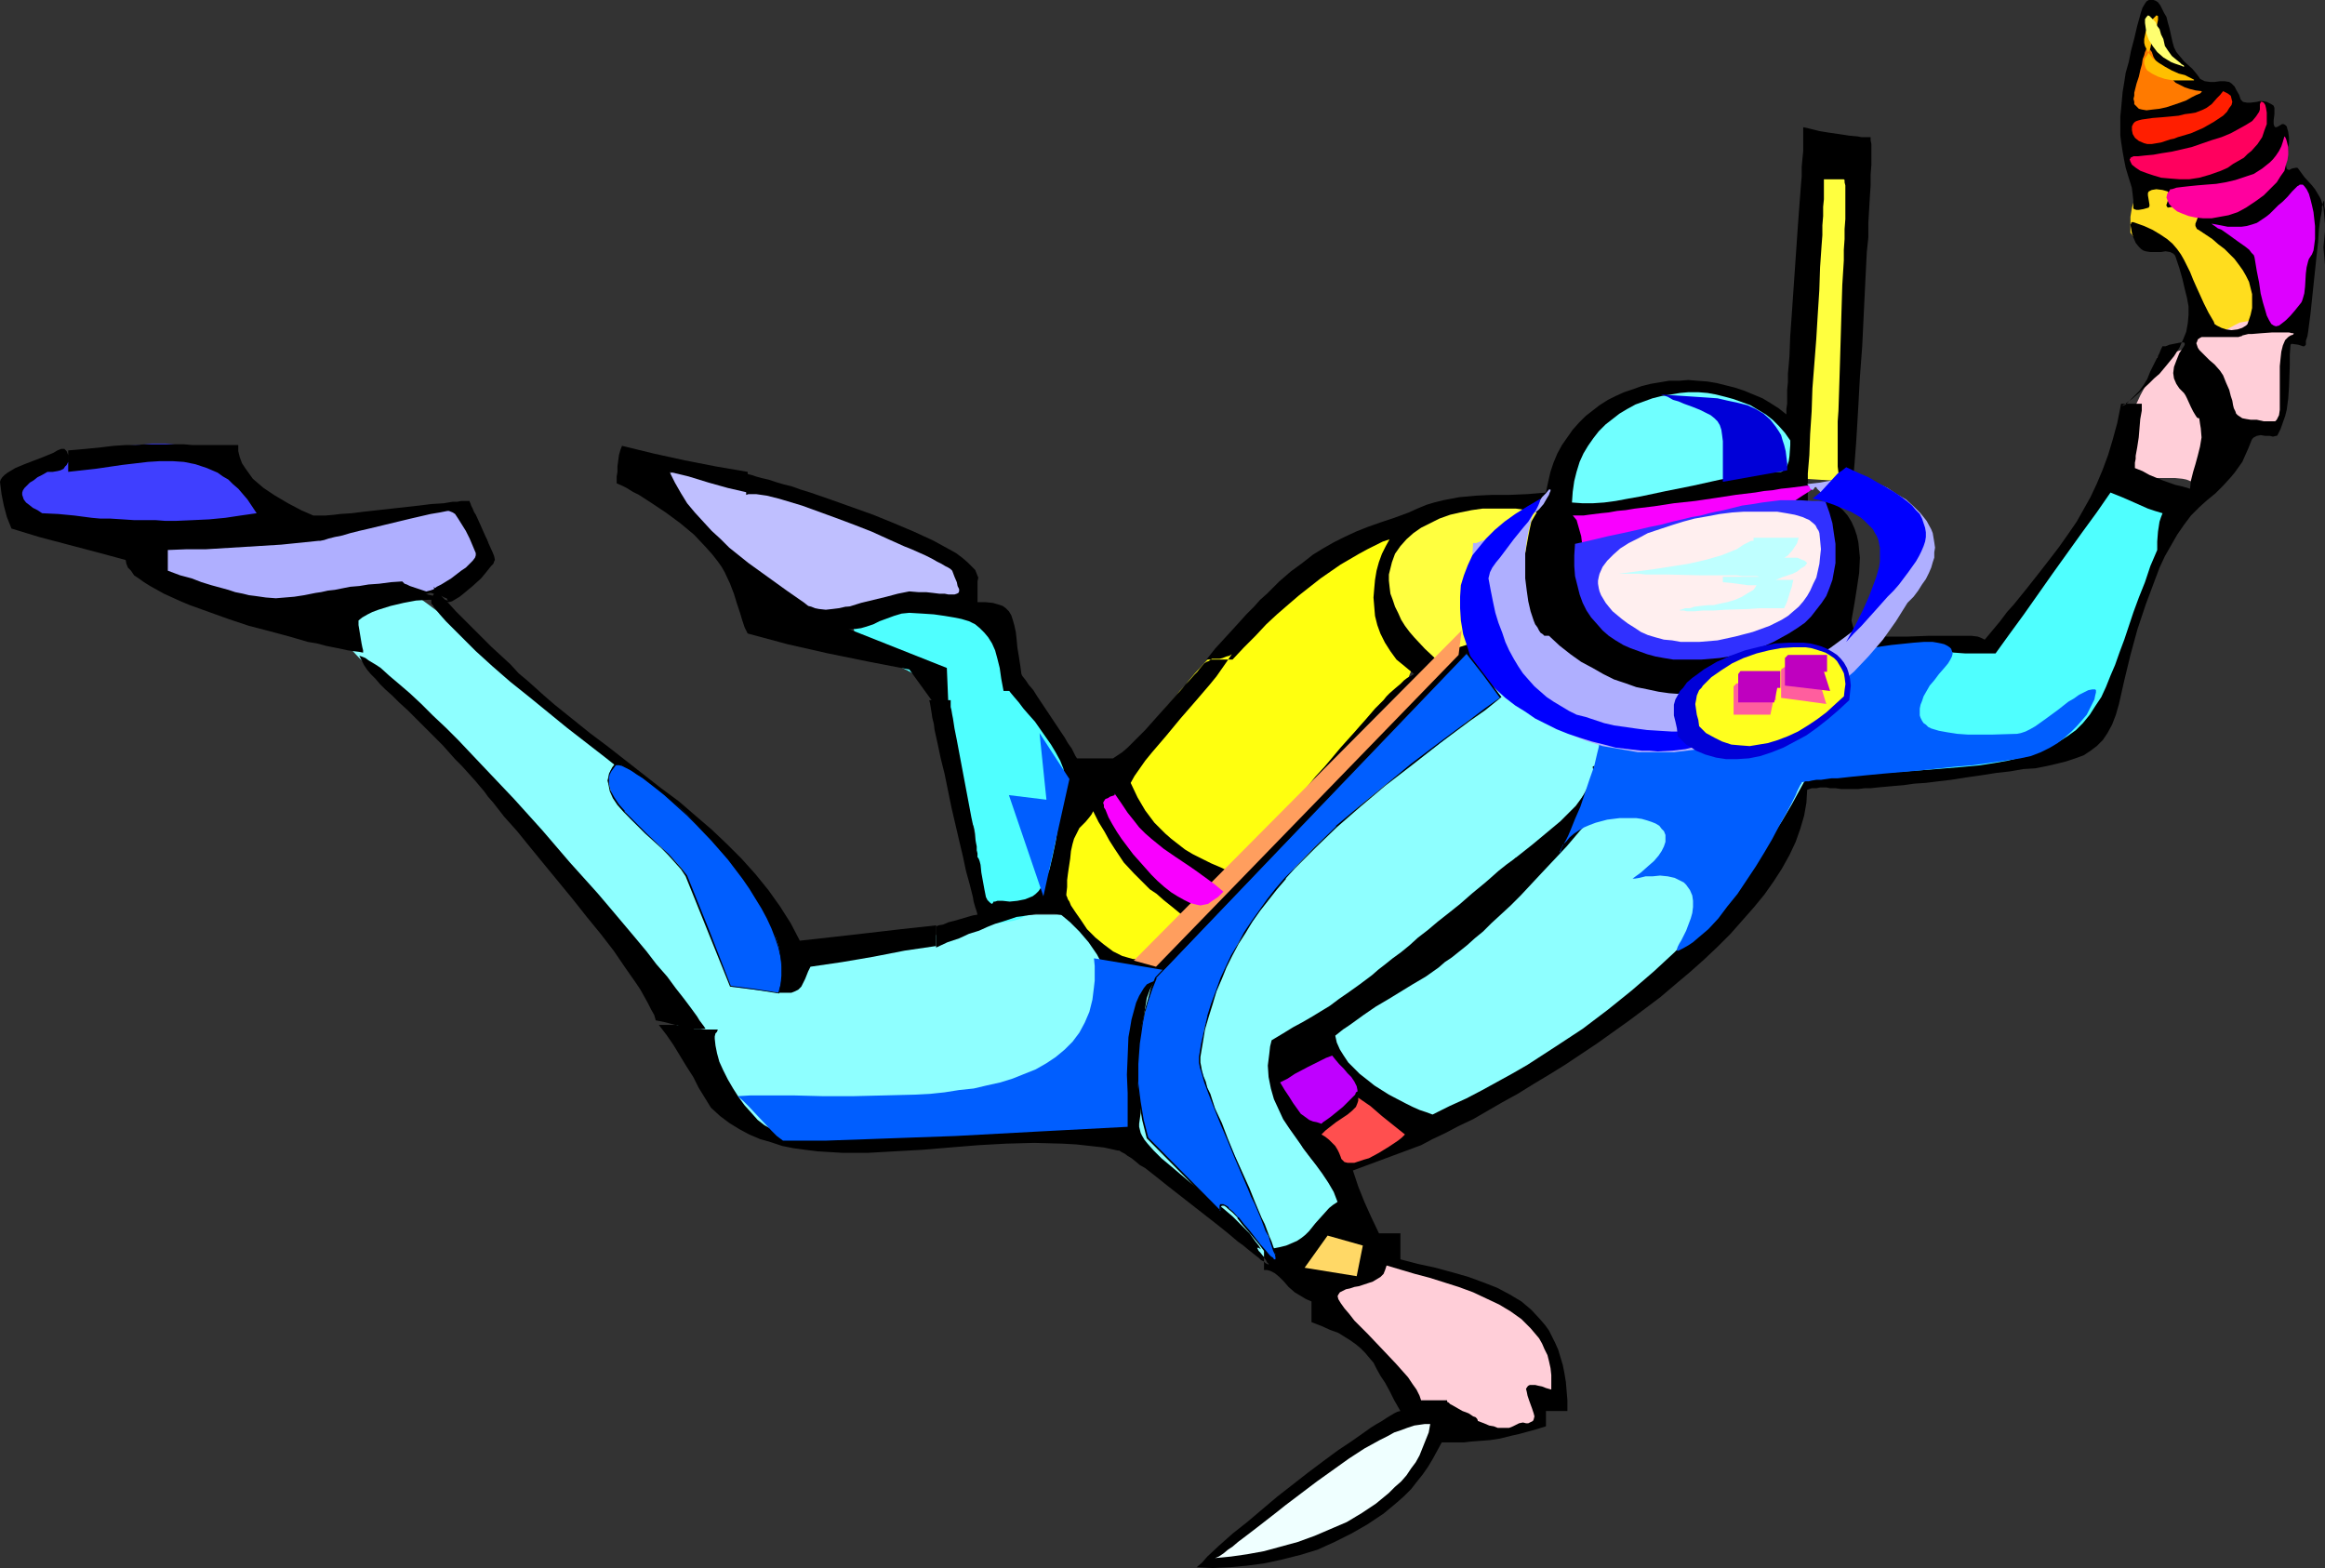 <?xml version="1.0" encoding="UTF-8" standalone="no"?>
<svg
   version="1.0"
   width="129.766mm"
   height="87.516mm"
   id="svg58"
   sodipodi:docname="Scuba Diver 38.wmf"
   xmlns:inkscape="http://www.inkscape.org/namespaces/inkscape"
   xmlns:sodipodi="http://sodipodi.sourceforge.net/DTD/sodipodi-0.dtd"
   xmlns="http://www.w3.org/2000/svg"
   xmlns:svg="http://www.w3.org/2000/svg">
  <rect width="100%" height="100%" fill="#333333" stroke="none"/>
  <sodipodi:namedview
     id="namedview58"
     pagecolor="#ffffff"
     bordercolor="#000000"
     borderopacity="0.25"
     inkscape:showpageshadow="2"
     inkscape:pageopacity="0.0"
     inkscape:pagecheckerboard="0"
     inkscape:deskcolor="#d1d1d1"
     inkscape:document-units="mm" />
  <defs
     id="defs1">
    <pattern
       id="WMFhbasepattern"
       patternUnits="userSpaceOnUse"
       width="6"
       height="6"
       x="0"
       y="0" />
  </defs>
  <path
     style="fill:#ffdd1e;fill-opacity:1;fill-rule:evenodd;stroke:none"
     d="m 461.529,61.403 -0.162,-1.616 -0.323,-1.293 -0.162,-1.293 -0.162,-0.97 -0.323,-0.808 -0.162,-0.808 -0.323,-0.646 -0.323,-0.485 -0.646,-0.646 -0.808,-0.646 -1.131,-0.485 -1.131,-0.485 -0.97,-0.162 -1.131,-0.323 h -1.131 l -0.97,-0.162 -0.97,-0.323 -0.808,-0.485 -0.162,-0.323 -0.323,-0.323 v -0.646 -0.485 -1.131 -1.131 l 0.162,-0.97 0.162,-0.97 0.485,-1.616 0.485,-1.293 0.646,-0.97 0.808,-0.646 0.808,-0.485 0.97,-0.323 h 1.131 0.97 l 1.293,0.485 1.131,0.485 1.293,0.646 1.293,0.808 1.293,0.808 1.293,0.97 2.586,2.262 2.424,2.424 2.262,2.585 2.101,2.424 0.808,1.131 0.808,1.131 0.808,1.131 0.485,0.808 0.485,0.808 0.323,0.808 0.162,0.485 v 0.485 l -0.162,2.424 -0.162,2.262 v 2.101 l 0.162,1.616 0.162,1.616 v 1.293 l 0.162,1.131 v 1.131 l -0.162,0.808 -0.162,0.646 -0.485,0.485 -0.808,0.485 -1.131,0.485 -0.646,0.162 -0.646,0.162 -0.97,0.162 h -0.97 l -0.97,0.162 -1.131,0.162 h -2.101 l -0.162,-0.162 -0.323,-0.162 -0.323,-0.485 -0.162,-0.485 -0.646,-1.131 -0.323,-1.293 -0.162,-0.97 -0.162,-0.808 -0.485,-1.616 -0.323,-0.808 -0.485,-0.646 -0.485,-0.646 -0.808,-0.646 z"
     id="path1" />
  <path
     style="fill:#ffff3f;fill-opacity:1;fill-rule:evenodd;stroke:none"
     d="m 380.568,100.992 3.555,-66.251 8.403,1.616 -1.778,65.281 z"
     id="path2" />
  <path
     style="fill:#ffff0f;fill-opacity:1;fill-rule:evenodd;stroke:none"
     d="m 263.246,184.048 0.808,-0.323 0.808,-0.646 0.97,-0.646 0.97,-0.808 1.131,-0.97 1.131,-0.97 2.262,-2.101 2.262,-2.262 1.131,-1.131 0.808,-0.97 0.97,-0.97 0.646,-0.808 0.646,-0.646 0.485,-0.646 2.909,-4.201 3.07,-3.878 3.232,-3.878 3.07,-3.878 2.747,-3.878 1.293,-2.262 1.131,-2.101 0.97,-2.101 0.97,-2.424 0.808,-2.424 0.646,-2.585 0.162,-1.293 0.162,-1.293 0.323,-3.07 v -3.393 l -0.162,-3.393 -0.323,-1.616 -0.162,-1.616 -0.485,-1.454 -0.485,-1.454 -0.646,-1.454 -0.646,-1.131 -0.808,-0.97 -0.97,-0.808 -0.485,-0.323 -0.485,-0.162 -1.293,-0.323 -1.293,0.162 -1.616,0.323 -1.454,0.485 -1.616,0.485 -3.07,1.454 -2.424,1.131 -2.262,1.454 -2.262,1.454 -2.424,1.616 -4.525,3.393 -4.363,3.878 -4.202,3.717 -4.04,4.04 -3.555,3.878 -1.778,1.939 -1.616,1.939 -0.162,0.323 -0.323,0.323 -0.97,0.97 -0.808,1.131 -1.293,1.454 -1.293,1.454 -1.131,1.777 -2.586,3.555 -1.131,1.939 -1.131,1.777 -0.808,1.777 -0.646,1.616 -0.485,1.616 v 0.808 l 0.162,1.454 0.485,1.131 0.485,0.485 v 0.323 0.323 l 0.162,0.485 0.162,0.485 0.323,0.646 0.323,0.808 0.808,1.616 1.131,1.777 1.293,1.939 1.454,1.777 1.778,1.939 1.778,1.777 1.939,1.454 2.101,1.293 1.131,0.485 0.97,0.485 1.131,0.323 1.131,0.162 h 1.131 1.293 l 1.131,-0.162 1.131,-0.323 1.131,-0.485 z"
     id="path3" />
  <path
     style="fill:#8effff;fill-opacity:1;fill-rule:evenodd;stroke:none"
     d="m 282.961,251.268 -1.293,-1.293 -1.131,-1.293 -1.131,-1.131 -1.131,-1.131 -1.778,-2.101 -1.616,-2.101 -1.131,-2.101 -0.646,-1.293 -0.485,-1.293 -0.485,-1.293 -0.323,-1.454 -0.323,-1.777 -0.323,-1.777 -0.323,-1.616 -0.162,-1.616 -0.162,-1.454 -0.162,-1.131 v -1.131 -1.131 -0.808 l 0.162,-0.808 0.162,-0.646 0.162,-0.646 0.485,-1.131 0.808,-0.646 0.808,-0.646 1.131,-0.485 1.131,-0.485 1.454,-0.646 1.454,-0.646 1.616,-0.808 1.778,-1.131 0.97,-0.646 0.97,-0.808 0.97,-0.808 0.97,-0.97 0.323,-0.323 0.485,-0.323 0.97,-0.97 1.293,-1.131 1.454,-1.293 1.778,-1.454 1.778,-1.454 7.757,-5.979 1.939,-1.454 1.778,-1.293 1.778,-1.131 1.454,-0.808 1.293,-0.808 0.97,-0.485 0.808,-0.323 0.646,-0.485 1.293,-1.131 1.293,-1.293 1.131,-1.454 2.101,-3.07 0.97,-1.616 0.97,-1.131 1.778,-0.485 1.778,-0.808 1.778,-0.97 1.616,-1.293 1.454,-1.454 1.454,-1.616 1.454,-1.777 1.293,-1.777 1.131,-1.939 0.97,-1.777 0.97,-1.777 0.97,-1.777 0.808,-1.454 0.323,-0.808 0.323,-0.646 0.646,-1.131 0.162,-0.485 0.162,-0.485 0.485,-0.97 0.323,-0.97 0.162,-0.97 0.162,-0.97 -0.162,-1.131 -0.162,-0.97 -0.323,-0.97 -0.323,-1.131 -1.131,-2.101 -1.293,-1.939 -1.778,-1.939 -1.778,-1.777 -2.101,-1.616 -2.101,-1.454 -2.101,-1.131 -2.101,-0.97 -2.101,-0.646 -0.97,-0.162 -0.97,-0.162 h -0.808 -0.97 l -0.808,0.323 -0.646,0.162 -2.101,0.162 -2.101,0.162 -1.939,0.485 -1.778,0.485 -1.939,0.646 -1.778,0.808 -1.616,0.97 -1.616,0.97 -1.454,1.131 -1.454,1.293 -1.293,1.293 -1.131,1.616 -1.293,1.454 -0.97,1.616 -0.97,1.616 -0.808,1.777 -0.323,0.646 -0.323,0.646 -0.485,0.808 -0.646,0.808 -1.293,1.939 -1.778,1.777 -1.778,2.101 -1.939,2.262 -2.101,2.262 -2.262,2.262 -4.686,4.363 -2.262,2.101 -2.101,1.939 -2.101,1.777 -1.939,1.454 -1.778,1.454 -0.808,0.485 -0.646,0.485 -3.555,2.424 -3.232,2.909 -3.394,2.909 -3.07,3.393 -2.909,3.393 -2.586,3.393 -1.131,1.777 -1.131,1.616 -0.808,1.777 -0.97,1.616 -0.646,1.939 -0.646,1.939 -0.646,2.101 -0.323,1.939 -0.323,2.101 -0.162,1.939 -0.162,4.04 0.162,3.717 0.323,3.717 0.485,3.393 0.323,1.454 0.162,1.454 0.162,0.808 0.323,0.97 0.323,0.808 0.646,0.97 1.131,2.101 1.616,1.939 1.778,2.101 1.939,2.101 2.101,2.101 2.262,2.101 4.686,3.716 2.262,1.777 2.101,1.616 1.939,1.454 1.778,1.131 1.454,0.97 0.646,0.485 0.646,0.323 0.323,0.162 h 0.485 l 0.97,-0.162 1.131,-0.323 1.131,-0.646 1.454,-0.808 1.293,-0.97 1.454,-0.97 1.454,-1.293 1.293,-1.293 1.293,-1.293 1.131,-1.293 0.97,-1.293 0.646,-1.131 0.485,-1.131 0.323,-0.97 v -0.485 z"
     id="path4" />
  <path
     style="fill:#8effff;fill-opacity:1;fill-rule:evenodd;stroke:none"
     d="m 234.158,238.826 0.646,-1.939 0.646,-1.777 0.97,-3.878 0.485,-3.878 0.485,-4.04 0.162,-4.04 v -4.201 -8.887 -1.293 l -0.162,-1.131 -0.162,-1.131 -0.323,-0.97 -0.646,-1.939 -0.97,-1.616 -1.293,-1.293 -1.454,-1.131 -1.616,-0.97 -1.778,-0.646 -1.939,-0.646 -2.101,-0.323 -2.101,-0.162 h -2.101 -2.262 l -2.262,0.162 -2.262,0.323 -2.262,0.323 -5.818,1.293 -5.494,1.454 -5.494,1.293 -5.171,1.293 -5.333,1.131 -5.333,0.97 -5.494,0.808 -2.909,0.162 -2.909,0.162 h -0.808 l -0.646,-0.162 -0.646,-0.323 -0.485,-0.323 -0.323,-0.485 -0.323,-0.646 -0.323,-1.293 -0.323,-1.616 -0.323,-1.777 -0.485,-1.616 -0.646,-1.616 -1.293,-2.424 -1.616,-2.424 -1.778,-2.424 -1.939,-2.585 -2.101,-2.424 -2.424,-2.585 -2.424,-2.424 -2.586,-2.424 -2.586,-2.424 -2.747,-2.262 -2.909,-2.262 -2.747,-2.262 -2.909,-1.939 -2.909,-1.939 -2.747,-1.616 -2.747,-1.616 -1.778,-1.131 -2.101,-1.616 -2.262,-1.616 -2.262,-1.939 -2.424,-1.939 -2.262,-2.262 -5.01,-4.524 -4.848,-4.524 -2.424,-2.101 -2.262,-2.101 -2.101,-1.939 -2.101,-1.777 -1.939,-1.454 -1.778,-1.293 -0.808,-0.646 -0.97,-0.323 -1.616,-0.485 -1.778,-0.323 -1.454,0.162 -1.616,0.485 -1.454,0.485 -1.454,0.97 -1.293,0.97 -0.97,0.97 -0.97,1.131 -0.808,1.293 -0.485,1.131 -0.323,1.293 v 0.97 l 0.162,0.97 0.323,0.485 0.162,0.323 2.586,2.747 2.747,2.585 2.909,2.909 2.909,2.909 6.141,6.14 6.302,6.302 6.302,6.302 5.979,6.14 2.909,3.07 2.747,3.07 2.747,2.909 2.424,2.747 0.646,0.97 0.97,0.97 0.97,1.293 0.97,1.454 1.293,1.616 1.131,1.777 1.293,1.777 1.293,1.939 2.909,4.04 2.909,4.363 6.141,8.887 3.07,4.524 3.07,4.201 1.454,2.101 1.454,1.777 1.293,1.939 1.293,1.777 1.293,1.454 1.131,1.616 1.131,1.293 0.97,1.131 0.97,0.97 0.808,0.808 0.808,0.485 0.485,0.485 0.646,0.162 0.808,0.162 0.97,0.162 1.293,0.162 1.454,0.323 h 1.616 l 1.778,0.323 h 1.939 l 1.939,0.162 2.262,0.162 2.262,0.162 h 2.586 l 2.586,0.162 2.586,0.162 5.656,0.162 5.818,0.162 h 6.141 l 12.282,0.162 h 6.141 l 5.979,-0.162 h 5.818 l 5.333,-0.162 -0.323,-0.162 -0.323,-0.162 -0.646,-0.162 -0.162,-0.162 h -0.485 l -0.485,-0.162 z"
     id="path5" />
  <path
     style="fill:#4fffff;fill-opacity:1;fill-rule:evenodd;stroke:none"
     d="m 195.374,143.651 1.293,1.616 0.97,1.777 0.97,1.939 0.97,1.939 0.646,2.101 0.646,2.101 0.97,4.363 0.97,4.363 0.808,4.04 0.323,1.777 0.323,1.777 0.485,1.616 0.646,1.293 0.162,0.646 0.162,0.97 v 1.131 1.454 l 0.162,1.454 v 1.616 l 0.162,3.393 v 3.232 l 0.162,1.616 0.162,1.454 0.162,1.131 0.323,0.808 0.323,0.646 0.323,0.162 0.162,0.162 0.97,0.323 0.97,0.162 h 1.131 l 1.131,-0.162 0.97,-0.162 0.97,-0.162 1.131,-0.323 0.97,-0.485 0.97,-0.485 0.808,-0.646 0.808,-0.646 0.97,-0.97 0.646,-0.808 0.646,-0.97 0.646,-0.97 0.485,-1.131 0.97,-2.424 0.646,-1.131 0.485,-1.293 0.97,-2.262 0.97,-2.424 0.808,-2.585 0.485,-2.585 0.162,-1.293 v -1.454 -1.293 -1.454 l -0.323,-1.616 -0.323,-1.616 -1.131,-3.232 -1.131,-3.07 -1.616,-2.909 -1.454,-2.585 -0.808,-1.293 -0.808,-0.97 -0.646,-0.97 -0.808,-0.808 -0.485,-0.646 -0.646,-0.485 -0.808,-0.808 -0.646,-0.97 -0.646,-0.97 -0.485,-1.131 -0.97,-2.424 -0.646,-2.585 -0.808,-2.424 -0.485,-1.131 -0.485,-0.97 -0.485,-0.97 -0.646,-0.97 -0.646,-0.646 -0.808,-0.485 -0.97,-0.485 -1.131,-0.323 -1.293,-0.485 -1.454,-0.323 -1.616,-0.323 -1.616,-0.162 -3.394,-0.323 -3.555,-0.162 h -3.555 l -1.616,0.162 -1.616,0.323 -1.454,0.162 -1.454,0.485 -1.131,0.485 -0.808,0.323 -0.808,0.646 -0.646,0.485 -0.323,0.485 -0.162,0.485 -0.162,0.646 0.162,0.485 0.162,0.646 0.323,0.646 0.485,0.485 0.485,0.646 1.293,1.131 1.454,1.131 1.778,1.293 1.778,0.97 1.778,1.131 1.778,0.808 1.454,0.808 1.293,0.646 0.485,0.162 0.323,0.323 0.323,0.162 z"
     id="path6" />
  <path
     style="fill:#afafff;fill-opacity:1;fill-rule:evenodd;stroke:none"
     d="m 34.744,117.959 -0.646,0.485 -0.646,0.323 -0.162,0.323 -0.162,0.323 v 0.485 l 0.323,0.323 0.323,0.485 0.646,0.323 0.646,0.323 0.97,0.485 0.97,0.323 1.293,0.323 1.293,0.485 1.454,0.485 1.616,0.323 1.778,0.485 0.97,0.323 1.293,0.485 1.293,0.485 1.454,0.646 1.778,0.646 1.778,0.808 2.101,0.646 2.262,0.485 2.747,0.485 h 1.293 l 1.454,0.162 1.616,0.162 h 1.778 l 1.616,-0.162 1.939,-0.162 1.939,-0.162 1.939,-0.162 2.101,-0.323 2.262,-0.485 2.262,-0.485 2.424,-0.485 2.586,-0.808 2.747,-0.808 1.939,-0.485 1.939,-0.646 1.778,-0.646 1.616,-0.646 1.616,-0.646 1.293,-0.485 1.293,-0.808 0.97,-0.646 0.97,-0.808 0.646,-0.808 0.646,-0.808 0.162,-0.808 v -1.131 -0.97 l -0.485,-1.131 -0.646,-1.293 -0.485,-1.131 -0.485,-0.97 -0.323,-1.131 -0.323,-0.808 -0.485,-0.646 -0.646,-0.485 -0.808,-0.323 -0.485,-0.162 H 97.121 l -3.07,0.162 -3.07,0.323 -3.07,0.485 -3.232,0.485 -6.626,1.131 -6.787,1.131 -3.232,0.485 -3.232,0.323 -3.232,0.323 -3.07,0.162 -3.07,-0.162 -2.909,-0.323 -2.747,-0.485 -2.586,-0.808 -0.97,-0.323 H 45.086 44.117 l -1.131,0.162 -1.131,0.162 -1.131,0.485 -1.131,0.323 -0.97,0.646 -0.97,0.646 -0.808,0.646 -0.646,0.808 -0.646,0.808 -0.485,0.808 -0.323,0.808 -0.162,0.808 z"
     id="path7" />
  <path
     style="fill:#000000;fill-opacity:1;fill-rule:evenodd;stroke:none"
     d="m 34.582,117.959 v -0.162 l -0.646,0.485 v 0 l -0.485,0.323 v 0 l -0.323,0.323 v 0.162 l -0.162,0.323 v 0 0.485 0 l 0.162,0.485 h 0.162 l 0.485,0.323 0.485,0.485 h 0.162 l 0.646,0.485 0.808,0.323 1.131,0.323 1.131,0.485 1.454,0.323 1.454,0.485 1.616,0.323 1.616,0.485 1.131,0.323 1.131,0.485 1.454,0.646 1.454,0.646 1.616,0.646 1.939,0.646 2.101,0.646 2.262,0.485 2.586,0.485 h 0.162 l 1.293,0.162 h 1.454 l 1.616,0.162 h 1.778 l 1.616,-0.162 h 1.939 l 1.939,-0.323 1.939,-0.162 2.101,-0.323 h 0.162 l 2.262,-0.485 2.262,-0.485 2.424,-0.485 2.586,-0.808 2.586,-0.646 2.101,-0.646 1.778,-0.646 1.778,-0.646 1.778,-0.485 1.454,-0.646 1.454,-0.646 1.293,-0.808 v 0 l 0.97,-0.646 0.97,-0.808 0.646,-0.808 h 0.162 l 0.485,-0.808 v 0 l 0.162,-0.97 v 0 l 0.162,-1.131 -0.162,-0.97 v 0 l -0.323,-1.293 -0.646,-1.131 -0.646,-1.131 -0.485,-1.131 -0.323,-0.97 -0.323,-0.808 v -0.162 l -0.485,-0.646 v 0 l -0.646,-0.485 v -0.162 l -0.97,-0.323 h -0.485 -0.646 l -3.07,0.162 -3.07,0.323 -3.07,0.485 h -0.162 l -3.232,0.485 -6.626,1.131 h 0.162 l -6.787,1.131 -3.232,0.485 -3.232,0.323 -3.232,0.323 h -3.07 -3.07 l -2.909,-0.323 h 0.162 l -2.747,-0.485 -2.586,-0.808 -0.97,-0.323 h -0.162 l -1.131,-0.162 -0.97,0.162 -1.131,0.162 h -0.162 l -1.131,0.162 -0.97,0.485 -1.131,0.323 -0.97,0.646 h -0.162 l -0.808,0.646 -0.808,0.808 -0.808,0.646 -0.646,0.808 v 0 l -0.485,0.808 v 0.162 l -0.323,0.808 v 0 l -0.162,0.808 0.162,0.808 h 0.323 v -0.808 -0.808 0.162 l 0.323,-0.97 v 0.162 l 0.485,-0.808 v 0 l 0.485,-0.808 0.808,-0.808 0.808,-0.646 0.97,-0.646 h -0.162 l 1.131,-0.485 0.97,-0.485 1.131,-0.323 1.131,-0.323 v 0 l 1.131,-0.162 h 0.97 l 1.131,0.162 v 0 l 0.97,0.323 2.586,0.646 2.747,0.485 v 0 l 2.909,0.323 3.07,0.162 3.07,-0.162 3.232,-0.323 3.232,-0.323 3.232,-0.485 6.787,-0.97 v 0 l 6.626,-1.293 3.232,-0.485 v 0 l 3.07,-0.323 3.07,-0.485 3.07,-0.162 h 0.646 -0.162 l 0.485,0.162 0.97,0.323 v -0.162 l 0.485,0.485 v 0 l 0.323,0.808 v -0.162 l 0.323,0.97 0.485,0.97 0.485,1.131 0.485,1.131 0.646,1.131 0.485,1.131 v 0 0.97 1.131 -0.162 l -0.323,0.97 v -0.162 l -0.485,0.97 h 0.162 l -0.808,0.808 -0.808,0.646 -1.131,0.646 h 0.162 l -1.293,0.646 -1.454,0.646 -1.454,0.646 -1.616,0.646 -1.778,0.646 -1.939,0.485 -2.101,0.646 -2.586,0.808 -2.586,0.646 -2.424,0.646 -2.262,0.485 -2.262,0.323 v 0 l -2.101,0.323 -1.939,0.323 -1.939,0.162 -1.939,0.162 h -1.616 -1.778 -1.616 l -1.454,-0.162 -1.293,-0.162 v 0 l -2.586,-0.323 -2.262,-0.646 -2.262,-0.485 -1.778,-0.808 -1.616,-0.646 -1.454,-0.646 -1.454,-0.485 -1.131,-0.485 -1.131,-0.323 -1.778,-0.485 -1.616,-0.485 -1.454,-0.323 -1.293,-0.485 -1.131,-0.323 -1.131,-0.323 -0.808,-0.485 -0.808,-0.323 h 0.162 l -0.646,-0.323 -0.485,-0.485 0.162,0.162 -0.162,-0.485 v 0.162 l -0.162,-0.485 v 0.162 l 0.162,-0.323 v 0 l 0.162,-0.323 v 0 l 0.485,-0.323 v 0 l 0.646,-0.323 0.162,-0.323 z"
     id="path8" />
  <path
     style="fill:#3f3fff;fill-opacity:1;fill-rule:evenodd;stroke:none"
     d="m 20.685,110.364 -1.939,0.485 h -2.101 -2.101 l -1.939,-0.323 -2.101,-0.485 -1.939,-0.646 -1.616,-0.97 -1.454,-0.808 -1.131,-0.97 -0.485,-0.646 -0.485,-0.485 -0.162,-0.646 -0.162,-0.485 v -0.646 -0.485 l 0.323,-0.646 0.323,-0.485 0.485,-0.646 0.646,-0.646 0.808,-0.485 0.97,-0.485 1.131,-0.485 1.293,-0.646 1.616,-0.646 2.101,-0.808 2.262,-0.808 2.586,-0.646 2.586,-0.646 2.909,-0.646 2.909,-0.485 3.07,-0.162 2.909,-0.323 h 2.909 l 2.909,0.323 2.747,0.323 2.586,0.485 2.262,0.97 1.131,0.485 0.97,0.646 0.808,0.646 0.808,0.646 0.485,0.485 0.485,0.485 0.485,0.485 0.646,0.485 2.262,2.262 1.131,1.293 0.808,1.293 0.646,1.131 0.162,0.485 v 0.646 0.485 l -0.162,0.323 -0.323,0.485 -0.646,0.323 -0.646,0.323 -0.808,0.323 -1.939,0.485 -2.262,0.323 -2.262,0.323 -1.939,0.162 h -1.778 l -1.616,1.131 -1.616,0.808 -1.616,0.485 -1.616,0.323 -1.454,0.162 h -1.454 l -1.616,-0.162 -1.293,-0.323 -2.747,-0.808 -2.747,-0.97 -2.586,-0.646 -1.293,-0.162 z"
     id="path9" />
  <path
     style="fill:#bfbfff;fill-opacity:1;fill-rule:evenodd;stroke:none"
     d="m 137.845,100.83 0.97,1.293 0.97,1.293 1.293,1.454 1.131,1.293 2.747,2.909 3.07,3.07 3.07,2.909 3.555,2.909 3.555,2.585 3.555,2.585 3.717,2.262 3.717,1.939 1.778,0.808 1.778,0.646 1.778,0.646 1.778,0.485 1.778,0.323 1.616,0.323 h 1.616 l 1.616,-0.162 1.616,-0.162 1.454,-0.485 1.293,-0.485 1.293,-0.808 0.485,-0.162 0.808,-0.323 0.97,-0.162 1.131,-0.323 1.293,-0.323 1.454,-0.323 2.909,-0.485 2.909,-0.646 1.293,-0.162 1.131,-0.323 0.97,-0.323 0.808,-0.162 0.323,-0.323 0.323,-0.162 -0.162,-0.808 -0.162,-0.646 -0.485,-1.131 -0.808,-1.293 -1.131,-0.97 -1.293,-0.97 -1.454,-0.97 -1.616,-0.808 -1.778,-0.808 -3.555,-1.293 -1.778,-0.646 -1.778,-0.646 -1.616,-0.485 -1.454,-0.646 -1.293,-0.485 -1.131,-0.485 -0.97,-0.323 -0.97,-0.485 -2.101,-0.97 -2.586,-1.131 -2.586,-1.131 -3.07,-1.293 -3.07,-1.131 -3.07,-1.131 -3.232,-1.131 -3.394,-0.97 -3.232,-0.646 -3.232,-0.646 -3.232,-0.485 -3.07,-0.162 h -2.909 l -1.454,0.162 -1.293,0.323 -1.293,0.323 z"
     id="path10" />
  <path
     style="fill:#ffced8;fill-opacity:1;fill-rule:evenodd;stroke:none"
     d="m 457.489,73.684 0.485,-0.323 0.485,-0.323 h 0.162 v 0.162 l -0.162,0.323 -0.323,0.323 -0.485,0.646 -0.485,0.646 -0.646,0.646 -0.646,0.97 -1.454,1.939 -1.616,2.262 -1.293,2.424 -1.131,2.424 -0.808,2.262 -0.646,2.424 -0.323,2.262 v 2.101 l 0.162,1.777 0.162,0.808 0.323,0.97 0.323,0.646 0.323,0.485 0.485,0.485 0.485,0.323 0.646,0.162 0.646,0.162 1.454,0.162 h 1.616 1.778 1.778 l 1.616,0.162 0.808,0.162 0.808,0.323 0.485,0.162 0.646,0.162 h 0.97 l 0.646,-0.323 0.646,-0.485 0.485,-0.808 0.485,-0.97 0.323,-1.131 0.162,-1.131 0.323,-2.585 0.162,-2.747 v -2.424 l 0.162,-1.131 0.162,-0.808 0.323,-1.616 0.485,-1.293 0.646,-0.97 0.646,-1.131 0.808,-0.808 0.646,-0.808 1.616,-1.293 1.454,-1.454 0.646,-0.808 0.485,-0.97 0.485,-0.97 0.485,-1.131 0.162,-1.293 0.162,-1.616 v -0.808 l -0.162,-0.485 -0.162,-0.485 -0.162,-0.485 -0.485,-0.646 -0.646,-0.323 -0.808,-0.162 -0.808,0.162 -0.97,0.162 -0.97,0.485 -2.101,1.131 -2.101,1.131 -0.97,0.646 -0.97,0.485 -0.808,0.485 -0.808,0.323 -8.888,2.747 z"
     id="path11" />
  <path
     style="fill:#000000;fill-opacity:1;fill-rule:evenodd;stroke:none"
     d="m 490.455,45.406 v -1.131 l -0.162,-0.808 v -0.646 -0.323 l -0.162,-0.162 v 0 0.162 l -0.162,0.485 -0.162,0.646 v 0.646 l -0.162,0.97 -0.162,0.808 -0.162,1.131 -0.162,1.293 -0.162,2.585 -0.323,2.909 -0.323,3.07 -0.646,6.14 -0.323,3.07 -0.323,2.424 -0.162,1.293 -0.162,0.97 -0.323,0.97 v 0.808 l -0.323,0.323 h -0.323 l -0.97,-0.323 -1.131,-0.162 h -0.323 l -0.162,0.162 -0.162,2.101 v 2.262 l -0.162,4.524 -0.162,2.424 -0.323,2.424 -0.323,1.293 -0.97,2.747 -0.646,1.293 -0.162,0.162 h -0.162 l -0.646,0.162 -0.646,-0.162 h -0.97 l -0.97,-0.162 -0.808,0.162 -0.646,0.323 -0.323,0.323 -0.162,0.323 -0.646,1.616 -0.646,1.454 -0.646,1.454 -0.808,1.131 -0.808,1.131 -0.808,0.97 -1.616,1.777 -1.616,1.616 -1.778,1.454 -1.616,1.454 -1.778,1.777 -1.454,1.939 -1.454,2.101 -1.293,2.262 -1.293,2.262 -1.131,2.424 -0.97,2.585 -1.939,5.171 -1.778,5.332 -1.454,5.332 -1.293,5.332 -1.131,5.009 -0.646,2.262 -0.808,2.101 -0.97,1.777 -0.97,1.454 -1.293,1.293 -1.293,0.97 -1.454,0.97 -1.778,0.646 -1.939,0.646 -1.939,0.485 -2.101,0.485 -2.424,0.485 -2.586,0.162 -2.747,0.485 -2.909,0.323 -3.07,0.485 -3.394,0.485 -3.07,0.485 -2.747,0.323 -2.586,0.323 -2.424,0.162 -2.262,0.323 -1.939,0.162 -1.778,0.162 -1.778,0.162 -1.454,0.162 h -1.293 l -1.293,0.162 h -3.717 l -1.131,-0.162 h -1.131 l -0.808,-0.162 h -1.293 l -0.808,0.162 h -0.97 l -0.97,0.323 -0.162,2.747 -0.485,2.747 -0.808,2.747 -0.97,2.747 -1.293,2.747 -1.616,2.909 -1.778,2.747 -1.939,2.747 -2.262,2.747 -2.424,2.747 -2.424,2.747 -2.747,2.747 -2.909,2.747 -2.909,2.585 -3.07,2.585 -3.232,2.747 -6.464,4.848 -6.787,4.848 -6.787,4.524 -3.394,2.101 -3.232,1.939 -3.394,2.101 -3.232,1.777 -3.07,1.777 -3.07,1.777 -3.07,1.454 -2.747,1.454 -2.747,1.293 -2.424,1.293 -14.382,5.332 1.131,3.393 1.293,3.232 1.454,3.232 1.616,3.393 h 4.525 v 5.494 l 3.717,0.97 3.717,0.808 3.555,0.97 3.394,0.97 3.07,1.131 2.909,1.131 2.747,1.454 2.424,1.454 2.101,1.777 1.939,2.101 0.97,1.131 0.808,1.131 0.646,1.293 0.646,1.293 0.646,1.454 0.485,1.616 0.485,1.616 0.323,1.616 0.323,1.939 0.162,1.939 0.162,1.939 v 2.262 h -4.525 v 3.232 l -2.101,0.646 -1.778,0.485 -1.778,0.485 -1.454,0.323 -1.293,0.323 -1.293,0.323 -2.101,0.323 -2.101,0.162 -2.101,0.162 -1.293,0.162 h -4.686 l -0.97,1.777 -0.97,1.777 -0.97,1.616 -1.131,1.616 -1.293,1.616 -1.131,1.454 -1.454,1.454 -1.454,1.293 -2.909,2.424 -3.394,2.262 -3.394,1.939 -3.555,1.777 -3.555,1.616 -3.717,1.131 -3.878,0.97 -3.717,0.808 -3.717,0.485 -3.555,0.323 -3.555,0.162 -3.394,-0.162 1.131,-0.97 1.131,-1.293 2.424,-2.262 2.909,-2.585 3.07,-2.424 6.302,-5.332 6.626,-5.171 3.232,-2.424 3.07,-2.262 2.909,-1.939 2.747,-1.939 1.131,-0.808 1.293,-0.808 1.131,-0.646 0.97,-0.646 0.808,-0.485 0.808,-0.485 0.646,-0.323 0.646,-0.162 -1.293,-2.262 -0.97,-1.939 -0.97,-1.777 -0.97,-1.454 -0.808,-1.454 -0.646,-1.293 -0.97,-1.131 -0.808,-0.97 -0.97,-0.97 -0.97,-0.808 -1.131,-0.808 -1.293,-0.808 -1.293,-0.808 -1.778,-0.646 -1.778,-0.808 -2.101,-0.808 v -4.363 l -1.131,-0.485 -0.808,-0.485 -1.616,-0.97 -1.293,-1.131 -0.97,-1.131 -0.97,-0.97 -0.97,-0.808 -0.97,-0.485 -0.646,-0.162 h -0.646 v -4.524 h 1.778 l 1.616,-0.323 1.293,-0.323 1.131,-0.485 1.131,-0.485 0.97,-0.646 0.808,-0.646 0.808,-0.808 1.293,-1.616 1.454,-1.616 1.454,-1.616 0.808,-0.646 0.97,-0.646 -0.808,-2.101 -1.131,-1.939 -1.293,-1.939 -1.293,-1.777 -2.909,-3.878 -2.747,-3.878 -1.293,-1.939 -0.97,-2.101 -0.97,-2.101 -0.646,-2.262 -0.485,-2.424 -0.162,-2.424 0.162,-1.293 0.162,-1.293 0.162,-1.454 0.323,-1.293 2.424,-1.454 2.101,-1.293 2.101,-1.131 1.939,-1.131 3.717,-2.262 1.939,-1.454 2.101,-1.454 2.262,-1.616 2.586,-1.939 1.293,-1.131 1.454,-1.131 1.616,-1.293 1.778,-1.293 1.778,-1.454 1.778,-1.616 2.101,-1.616 2.101,-1.777 2.262,-1.777 2.424,-1.939 2.586,-2.262 2.747,-2.262 1.293,-1.131 1.454,-1.293 1.616,-1.293 1.778,-1.293 3.878,-3.07 3.878,-3.232 1.939,-1.616 1.616,-1.616 1.616,-1.616 1.293,-1.777 1.131,-1.616 0.808,-1.616 0.162,-0.808 0.162,-0.808 0.162,-0.808 -0.162,-0.808 1.293,-0.808 0.97,-0.97 0.808,-0.97 0.808,-1.131 0.323,-1.131 0.485,-1.131 0.162,-1.293 v -1.131 l -0.162,-1.293 -0.323,-1.293 -0.323,-1.293 -0.646,-1.131 -0.646,-1.293 -0.808,-1.131 -0.808,-1.131 -1.131,-1.131 -1.131,-0.97 -1.131,-0.97 -1.454,-0.97 -1.293,-0.646 -1.616,-0.646 -1.616,-0.646 -1.616,-0.323 -1.778,-0.323 -1.778,-0.162 h -1.778 l -1.939,0.162 -1.939,0.323 -2.101,0.485 -1.939,0.808 -2.101,0.97 -2.101,1.131 -1.616,1.454 -1.778,1.616 -1.778,1.616 -1.939,1.939 -2.101,1.939 -1.939,1.939 -4.202,4.201 -4.525,4.524 -4.363,4.524 -9.211,9.534 -4.525,4.524 -4.363,4.524 -4.202,4.363 -1.939,2.101 -1.939,1.939 -1.939,1.939 -1.778,1.777 -1.778,1.616 -1.616,1.616 -1.454,1.454 -1.454,1.293 -1.293,1.293 -1.131,0.97 -1.293,1.293 -1.131,1.616 -0.808,1.454 -0.646,1.777 -0.323,1.939 -0.323,1.939 -0.323,2.101 -0.162,2.262 v 4.363 4.686 l -0.162,4.686 v 2.262 l -0.323,2.262 v 0.646 l 0.162,0.646 0.162,0.646 0.323,0.646 0.485,0.808 0.646,0.808 1.293,1.454 1.616,1.616 1.939,1.616 2.101,1.777 2.101,1.777 4.525,3.555 2.262,1.777 2.101,1.777 1.778,1.777 1.778,1.777 1.293,1.777 0.646,0.808 0.485,0.808 -0.485,-0.323 h -0.162 -0.162 l 0.162,0.323 0.162,0.323 0.323,0.323 0.646,0.808 0.646,0.97 0.162,0.323 0.323,0.323 v 0.162 0 l -0.323,-0.162 -0.323,-0.162 -0.323,-0.323 -0.646,-0.323 -0.485,-0.485 -0.646,-0.485 -0.808,-0.646 -0.808,-0.646 -0.97,-0.808 -1.131,-0.808 -2.101,-1.777 -2.424,-1.939 -10.342,-8.079 -2.424,-1.939 -2.262,-1.777 -1.131,-0.646 -0.97,-0.808 -0.808,-0.646 -0.808,-0.485 -0.646,-0.485 -0.646,-0.323 -0.485,-0.323 h -0.323 l -2.909,-0.646 -2.909,-0.323 -2.909,-0.323 -2.909,-0.162 -5.979,-0.162 -5.979,0.162 -5.818,0.323 -5.979,0.485 -5.818,0.485 -5.818,0.323 -5.656,0.323 h -5.333 l -2.747,-0.162 -2.586,-0.162 -2.586,-0.323 -2.424,-0.323 -2.424,-0.485 -2.424,-0.808 -2.262,-0.646 -2.262,-0.97 -2.101,-1.131 -2.101,-1.293 -1.939,-1.454 -1.939,-1.777 -2.586,-4.201 -1.131,-2.262 -1.454,-2.262 -2.747,-4.524 -1.454,-2.101 -1.616,-2.101 h 1.454 1.131 1.131 l 0.646,0.162 h 0.646 0.485 l 0.808,0.323 0.646,0.162 0.485,0.162 h 0.646 0.646 l 1.131,0.162 h 1.131 1.454 l -0.162,0.485 -0.323,0.323 -0.162,0.646 v 0.485 l 0.162,1.454 0.323,1.616 0.485,1.777 0.808,1.777 0.97,1.939 1.131,1.939 1.131,1.777 1.293,1.777 1.454,1.616 1.293,1.454 1.454,1.131 1.454,0.808 0.646,0.323 0.646,0.162 0.646,0.162 h 0.646 l 1.131,0.162 1.454,0.162 1.454,0.162 1.616,0.162 1.778,0.162 h 6.141 l 4.525,-0.162 4.848,-0.323 5.01,-0.162 5.01,-0.323 10.342,-0.808 4.848,-0.323 4.686,-0.323 2.262,-0.323 h 2.101 l 1.939,-0.162 1.939,-0.162 h 1.778 l 1.616,-0.162 h 1.454 1.454 l 0.808,-1.131 0.97,-1.131 0.808,-1.293 0.646,-1.293 0.485,-1.293 0.485,-1.454 0.323,-1.454 0.162,-1.454 0.162,-1.616 0.162,-1.454 -0.162,-3.232 -0.323,-3.232 -0.808,-3.07 -0.97,-3.232 -1.131,-3.07 -1.454,-2.909 -1.454,-2.747 -1.778,-2.585 -1.939,-2.262 -1.939,-1.939 -0.97,-0.808 -0.97,-0.808 -1.454,-0.162 h -1.293 -2.586 l -2.747,0.485 -1.293,0.162 -1.454,0.485 -1.454,0.485 -1.616,0.485 -1.616,0.646 -1.778,0.808 -2.101,0.646 -2.101,0.97 -2.424,0.808 -2.424,1.131 v -4.524 h 0.162 l 0.323,-0.162 0.97,-0.162 1.131,-0.485 1.293,-0.323 2.747,-0.808 1.131,-0.323 0.97,-0.162 -0.162,-0.646 -0.323,-0.97 -0.323,-1.131 -0.162,-0.97 -0.646,-2.585 -0.808,-2.909 -0.646,-3.07 -0.808,-3.393 -1.616,-6.948 -1.454,-7.11 -0.808,-3.232 -0.646,-3.07 -0.646,-2.909 -0.162,-1.293 -0.323,-1.293 -0.162,-1.131 -0.162,-0.97 -0.162,-0.97 -0.162,-0.646 h 4.525 v 0.323 0.485 0.646 l 0.162,0.646 0.162,0.97 0.162,0.808 0.323,2.101 0.485,2.424 0.485,2.585 2.101,11.15 0.485,2.585 0.485,2.262 0.323,2.101 0.162,0.97 0.162,0.808 v 0.808 l 0.162,0.646 v 0.485 0.323 l 0.162,0.162 0.162,0.323 0.162,0.485 0.162,0.646 0.162,1.616 0.323,1.777 0.323,1.777 0.162,0.808 0.162,0.808 0.323,0.646 0.323,0.323 0.323,0.323 0.323,0.162 0.162,-0.162 0.162,-0.323 h 0.323 l 0.485,-0.162 h 1.131 l 1.454,0.162 1.616,-0.162 1.616,-0.323 0.808,-0.323 0.808,-0.323 0.646,-0.485 0.646,-0.646 0.646,-0.97 0.646,-1.131 0.485,-1.131 0.485,-1.293 0.646,-2.747 0.646,-3.07 0.485,-3.07 0.485,-3.07 0.485,-2.747 0.323,-1.131 0.162,-1.293 0.162,-0.646 v -0.646 l -0.162,-1.454 -0.323,-1.454 -0.646,-1.616 -0.97,-1.777 -0.97,-1.616 -2.262,-3.232 -1.131,-1.616 -1.293,-1.454 -1.131,-1.293 -0.97,-1.293 -0.97,-1.131 -0.808,-0.97 -0.485,-0.646 -0.162,-0.323 v -0.162 h 0.162 l 0.162,-0.162 0.323,-0.485 0.162,-0.646 0.323,-0.808 0.323,-0.646 0.323,-0.485 0.323,-0.162 h 0.162 l 0.323,0.323 0.323,0.323 0.323,0.485 0.646,0.808 0.646,0.97 0.97,1.131 0.808,1.293 0.97,1.454 1.939,2.909 1.939,2.909 0.97,1.454 0.646,1.131 0.808,1.131 0.485,0.97 0.323,0.646 0.323,0.485 h 7.595 l 0.97,-0.646 0.97,-0.646 1.131,-0.97 1.131,-1.131 1.293,-1.293 1.293,-1.293 2.586,-2.909 2.747,-3.07 2.586,-2.909 0.646,-0.808 0.646,-0.646 1.131,-1.293 0.646,-0.646 0.485,-0.646 0.97,-1.131 0.485,-0.323 0.485,-0.162 0.646,-0.485 h 0.485 1.131 l 0.646,-0.162 0.808,-0.323 0.646,-0.162 0.485,-0.323 -0.97,1.454 -1.131,1.616 -1.131,1.616 -1.454,1.777 -2.909,3.393 -3.232,3.717 -3.07,3.717 -2.909,3.393 -1.454,1.777 -1.131,1.616 -1.131,1.616 -0.808,1.454 1.454,3.07 1.616,2.747 1.939,2.585 1.131,1.131 1.131,1.131 1.293,1.131 1.454,1.131 1.454,1.131 1.616,0.97 1.939,0.97 1.939,0.97 2.262,0.97 2.262,1.131 3.07,-3.555 2.747,-3.232 2.747,-3.232 2.424,-2.747 2.262,-2.747 2.262,-2.424 1.939,-2.424 1.939,-2.101 1.778,-2.101 1.616,-1.939 1.454,-1.616 1.454,-1.616 1.131,-1.293 1.293,-1.454 0.97,-1.131 0.97,-1.131 0.97,-0.97 0.808,-0.808 0.646,-0.808 0.646,-0.646 1.293,-1.131 0.97,-0.808 0.808,-0.808 0.646,-0.485 1.454,-0.808 -1.939,-1.616 -1.778,-1.454 -1.293,-1.777 -1.131,-1.777 -0.97,-1.939 -0.646,-1.777 -0.485,-1.939 -0.162,-1.939 -0.162,-1.939 0.162,-1.939 0.162,-1.777 0.323,-1.939 0.485,-1.777 0.646,-1.777 0.808,-1.616 0.808,-1.454 -1.454,0.485 -1.616,0.808 -1.616,0.808 -1.778,0.97 -1.939,1.131 -1.939,1.131 -2.101,1.454 -2.101,1.454 -2.262,1.777 -2.262,1.777 -2.262,1.939 -2.424,2.101 -2.262,2.101 -2.262,2.424 -2.424,2.424 -2.424,2.585 h -5.494 l 1.778,-2.262 1.778,-1.939 1.778,-1.939 1.616,-1.777 1.454,-1.616 1.616,-1.616 1.293,-1.454 1.454,-1.293 1.293,-1.293 1.293,-1.293 2.424,-2.101 2.424,-1.777 2.262,-1.777 2.101,-1.293 2.262,-1.293 2.262,-1.131 2.424,-1.131 2.424,-0.97 2.747,-0.97 2.909,-0.97 3.07,-1.131 1.778,-0.808 1.939,-0.808 1.616,-0.485 1.939,-0.485 3.394,-0.646 3.555,-0.323 3.394,-0.162 h 3.717 l 3.717,-0.162 3.878,-0.323 0.485,-2.262 0.485,-2.101 0.646,-1.939 0.808,-1.939 0.97,-1.777 1.131,-1.616 1.131,-1.616 1.293,-1.454 1.454,-1.454 1.454,-1.131 1.454,-1.131 1.778,-1.131 1.616,-0.808 1.778,-0.808 1.939,-0.646 1.778,-0.646 1.939,-0.485 1.939,-0.323 1.939,-0.323 h 2.101 l 1.939,-0.162 1.939,0.162 2.101,0.162 1.939,0.323 1.939,0.485 1.939,0.485 1.939,0.646 1.939,0.808 1.939,0.808 1.616,0.97 1.778,1.131 1.616,1.293 v -1.131 l 0.162,-1.131 v -1.454 -1.454 l 0.162,-1.616 v -1.777 l 0.162,-1.777 0.162,-1.939 0.162,-4.201 0.323,-4.524 0.646,-9.372 0.646,-9.372 0.323,-4.363 0.323,-4.201 0.162,-1.939 v -1.939 l 0.162,-1.777 0.162,-1.616 v -1.454 -1.454 -1.131 -0.97 l 0.808,0.162 0.646,0.162 1.939,0.485 1.939,0.323 2.262,0.323 2.101,0.323 1.778,0.162 0.808,0.162 h 0.808 0.646 0.485 v 0.646 l 0.162,0.808 v 1.131 1.454 1.777 l -0.162,2.101 v 2.262 l -0.162,2.424 -0.162,2.747 -0.162,2.747 v 3.07 l -0.323,3.07 -0.323,6.463 -0.323,6.625 -0.323,6.787 -0.485,6.463 -0.162,2.909 -0.162,3.07 -0.162,2.747 -0.162,2.747 -0.162,2.585 -0.162,2.101 -0.162,2.101 -0.162,1.777 v 1.454 1.293 l -0.162,0.808 v 0.485 l -0.162,0.162 -0.808,0.646 -0.485,0.162 -0.485,-0.162 -0.162,-0.162 -0.162,-0.323 -0.323,-0.646 v -0.646 l -0.323,-0.808 v -0.97 l -0.162,-1.131 -0.162,-1.293 v -1.616 -1.616 -1.939 -2.101 -2.262 l 0.162,-2.262 0.162,-5.009 0.162,-5.171 0.323,-10.988 0.162,-5.332 0.323,-5.171 v -2.262 l 0.162,-2.262 v -2.101 l 0.162,-2.101 v -1.777 -1.777 -2.585 -0.97 l -0.162,-0.646 v -0.485 l -0.162,-0.162 h -4.202 v 1.293 1.293 1.616 l -0.162,1.616 v 1.939 l -0.162,1.939 v 2.101 l -0.162,2.101 -0.323,4.686 -0.162,4.848 -0.323,5.009 -0.323,5.332 -0.808,10.342 -0.162,4.848 -0.323,4.848 -0.162,4.363 -0.162,1.939 -0.162,1.939 v 1.777 1.616 1.454 1.293 l 0.646,0.162 h 0.646 1.131 l 0.808,-0.162 0.646,-0.162 h 0.646 0.485 l 0.485,0.162 0.646,0.485 1.293,1.131 0.97,1.131 0.808,1.293 0.646,1.454 0.485,1.454 0.323,1.454 0.162,1.616 0.162,1.616 -0.162,3.232 -0.485,3.232 -0.485,3.07 -0.485,2.747 -0.162,0.97 0.162,0.646 0.162,0.646 0.162,0.485 0.323,0.323 0.323,0.162 0.323,0.162 h 0.162 l 1.131,0.323 1.454,0.323 1.616,0.162 1.778,0.162 h 2.101 2.101 l 4.363,-0.162 h 4.04 1.939 1.778 1.454 l 1.293,0.162 0.808,0.323 0.323,0.162 0.323,0.162 0.808,-0.97 0.808,-0.97 1.616,-1.939 1.454,-1.939 1.454,-1.616 2.747,-3.393 2.424,-3.07 2.262,-2.909 2.101,-2.747 1.939,-2.747 1.778,-2.585 1.454,-2.585 1.454,-2.585 1.293,-2.747 1.293,-3.07 1.131,-3.07 0.97,-3.232 0.97,-3.555 0.808,-4.04 h 4.363 v 0.646 0.808 l -0.323,1.777 -0.323,3.878 -0.323,2.101 -0.323,1.777 v 0.646 l -0.162,0.808 v 0.646 0.485 l 1.616,0.646 1.454,0.808 2.747,1.131 2.747,0.97 1.454,0.323 1.616,0.485 0.162,-1.616 0.485,-1.939 0.485,-1.616 0.485,-1.777 0.485,-1.939 0.323,-1.939 -0.162,-1.939 -0.162,-0.97 -0.162,-1.131 h -0.162 l -0.323,-0.162 -0.323,-0.485 -0.485,-0.808 -0.485,-0.97 -0.808,-1.777 -0.323,-0.646 -0.323,-0.485 -0.97,-0.97 -0.646,-0.97 -0.485,-1.131 -0.162,-1.131 0.162,-1.293 0.485,-1.293 0.646,-1.616 0.97,-1.454 0.162,-0.323 v -0.323 l -0.162,-0.162 h -0.646 l -0.808,0.162 -0.808,0.162 -0.808,0.162 -0.808,0.323 h -0.646 l -0.323,0.646 -0.323,0.808 -0.97,1.939 -0.97,1.939 -0.323,0.808 -0.323,0.808 -0.808,1.293 -0.808,1.131 -1.131,1.131 -0.97,0.97 -0.808,0.808 -0.323,0.162 -0.323,0.162 -0.162,0.162 0.162,-0.162 v -0.162 l 0.323,-0.162 1.616,-1.131 1.293,-1.131 2.424,-2.262 0.97,-0.97 1.131,-0.97 1.616,-1.939 1.454,-1.777 1.131,-1.777 0.808,-1.777 0.646,-1.616 0.323,-1.777 0.162,-1.777 v -1.777 l -0.323,-1.777 -0.485,-1.939 -0.485,-2.101 -0.646,-2.262 -0.808,-2.424 -0.162,-0.323 -0.323,-0.323 -0.323,-0.162 -0.323,-0.162 -0.97,-0.162 -0.97,0.162 h -2.262 l -0.97,-0.162 -0.485,-0.162 -0.485,-0.323 -0.485,-0.485 -0.646,-0.808 -0.485,-1.131 -0.323,-0.97 -0.162,-0.97 -0.162,-0.808 0.162,-0.162 v -0.162 l 0.162,-0.162 h 0.323 l 2.262,0.808 1.778,0.808 1.616,0.97 1.454,0.97 1.131,0.97 0.97,1.131 0.808,1.131 0.646,1.131 0.646,1.293 0.646,1.293 0.646,1.616 0.646,1.454 0.808,1.777 0.808,1.777 0.97,1.939 1.131,1.939 0.162,0.485 0.485,0.323 0.97,0.485 0.97,0.323 1.131,0.162 1.293,-0.162 0.97,-0.323 0.808,-0.485 0.323,-0.323 0.162,-0.485 0.485,-1.454 0.323,-1.454 V 63.504 62.05 l -0.323,-1.293 -0.323,-1.293 -0.646,-1.293 -0.646,-1.131 -0.808,-1.131 -0.97,-1.293 -0.97,-0.97 -1.131,-1.131 -1.293,-0.97 -1.293,-1.131 -2.909,-1.939 -0.323,-0.162 -0.162,-0.323 -0.162,-0.323 v -0.485 l 0.323,-0.808 0.323,-0.97 0.323,-0.97 0.323,-0.97 v -0.485 l -0.162,-0.323 -0.162,-0.323 -0.323,-0.162 -0.323,-0.323 h -0.485 -0.808 l -0.646,0.162 -0.808,0.485 -1.616,0.808 -0.808,0.323 -0.97,0.162 -0.162,-0.162 -0.162,-0.323 0.162,-0.485 0.162,-0.485 0.162,-1.131 v -0.485 l -0.162,-0.323 -1.131,-0.323 -1.293,-0.162 -0.97,0.162 -0.323,0.162 -0.323,0.162 -0.162,0.323 v 0.485 l 0.162,0.97 0.162,0.97 v 0.323 l -0.162,0.323 -1.131,0.323 -0.97,0.162 h -0.485 l -0.485,-0.162 -0.162,-0.162 V 43.79 42.336 l -0.162,-1.454 -0.162,-1.293 -0.808,-2.585 -0.485,-1.616 -0.323,-1.616 -0.323,-1.777 -0.323,-2.101 -0.162,-1.293 v -1.293 -1.293 -1.454 l 0.162,-1.616 0.162,-1.777 0.162,-1.777 0.323,-1.939 0.323,-2.101 0.646,-2.262 0.485,-2.424 0.646,-2.424 0.646,-2.747 0.808,-2.909 0.323,-0.97 0.485,-0.808 0.323,-0.485 L 453.287,0 h 0.485 0.485 l 0.485,0.162 0.485,0.323 0.485,0.646 0.323,0.646 0.485,0.97 0.485,0.808 0.323,1.293 0.323,1.131 0.323,1.454 0.323,1.454 0.323,1.131 0.485,0.97 0.808,0.97 0.808,0.97 1.778,1.616 0.808,0.97 0.485,0.646 0.323,0.485 0.323,0.162 0.646,0.323 1.131,0.162 h 0.97 l 1.131,-0.162 h 0.97 l 0.97,0.162 0.485,0.323 0.323,0.323 0.323,0.323 0.323,0.646 0.646,1.131 0.323,0.97 0.323,0.323 0.162,0.162 0.808,0.162 h 0.808 l 1.293,-0.162 0.646,-0.162 h 0.646 l 0.808,0.162 0.97,0.485 0.485,0.323 0.162,0.485 v 0.485 0.808 l -0.162,1.293 v 0.808 l 0.162,0.485 0.162,0.162 h 0.323 l 0.323,-0.162 0.808,-0.485 h 0.323 l 0.323,0.162 0.323,0.323 0.323,1.131 0.162,1.131 v 1.293 l -0.162,1.131 -0.162,1.293 -0.323,0.97 v 1.131 l 0.162,0.808 0.162,0.162 0.323,0.162 0.646,-0.323 0.808,-0.162 h 0.323 l 0.162,0.162 1.293,1.777 1.616,1.777 0.646,0.808 0.485,0.808 0.485,0.808 0.323,0.646 0.485,1.616 0.162,1.616 0.162,1.777 v 1.616 l -0.323,3.393 0.162,1.777 0.162,1.939 z"
     id="path12" />
  <path
     style="fill:#ff009e;fill-opacity:1;fill-rule:evenodd;stroke:none"
     d="m 475.75,42.497 -1.939,1.293 -1.778,0.97 -1.939,0.646 -1.778,0.323 -1.778,0.323 h -1.778 l -1.616,-0.162 -1.454,-0.323 -1.293,-0.485 -1.131,-0.485 -0.808,-0.646 -0.808,-0.808 -0.323,-0.646 -0.323,-0.808 0.162,-0.808 0.485,-0.646 0.162,-0.323 h 0.323 l 0.97,-0.323 1.293,-0.162 1.454,-0.162 1.616,-0.162 1.939,-0.162 2.101,-0.162 1.939,-0.323 2.101,-0.485 1.939,-0.646 1.939,-0.646 1.778,-1.131 1.616,-1.293 0.646,-0.646 0.646,-0.808 0.646,-0.97 0.485,-0.97 0.323,-0.97 0.323,-1.131 v 0 l 0.162,0.162 0.162,0.323 0.162,0.485 0.162,0.646 0.162,0.646 v 0.808 0.808 l -0.162,1.131 -0.323,0.97 -0.323,1.293 -0.808,1.131 -0.808,1.293 -1.293,1.293 -1.454,1.454 z"
     id="path13" />
  <path
     style="fill:#dd00ff;fill-opacity:1;fill-rule:evenodd;stroke:none"
     d="m 475.588,54.293 -0.162,-0.485 -0.485,-0.485 -0.485,-0.646 -0.808,-0.646 -1.616,-1.131 -1.778,-1.293 -1.616,-1.131 -0.808,-0.323 -0.646,-0.485 -0.485,-0.323 -0.162,-0.162 h -0.162 0.162 l 1.778,0.323 1.616,0.323 h 1.454 1.454 l 1.131,-0.162 1.131,-0.323 0.97,-0.323 1.939,-1.293 0.808,-0.646 1.778,-1.777 0.97,-0.808 0.97,-0.97 0.97,-1.131 1.131,-1.131 0.323,-0.162 0.162,-0.162 h 0.323 0.323 l 0.323,0.323 0.485,0.646 0.485,0.97 0.323,1.131 0.323,1.293 0.323,1.454 0.323,2.909 v 2.747 l -0.162,1.293 -0.162,1.131 -0.323,0.808 -0.323,0.485 -0.323,0.485 -0.162,0.485 -0.323,1.293 -0.162,1.293 -0.162,2.747 -0.162,1.454 -0.323,1.131 -0.162,0.485 -0.162,0.323 -1.293,1.616 -0.97,1.131 -0.97,0.97 -0.808,0.646 -0.646,0.485 -0.646,0.162 -0.485,-0.162 -0.485,-0.323 -0.485,-0.808 -0.485,-0.97 -0.323,-1.131 -0.485,-1.616 -0.485,-1.939 -0.323,-2.262 -0.485,-2.424 z"
     id="path14" />
  <path
     style="fill:#ffced8;fill-opacity:1;fill-rule:evenodd;stroke:none"
     d="m 468.963,79.178 -0.323,-0.485 -0.323,-0.485 -1.131,-1.293 -1.131,-0.97 -1.131,-1.131 -0.97,-0.97 -0.323,-0.485 -0.162,-0.485 -0.162,-0.485 0.162,-0.323 0.162,-0.485 0.485,-0.323 0.323,-0.162 h 0.323 0.323 1.939 1.454 1.454 1.293 0.485 0.485 l 0.485,-0.162 h 0.162 l 0.162,-0.162 0.646,-0.162 0.646,-0.162 h 0.808 l 1.939,-0.162 2.262,-0.162 h 3.555 l 0.646,0.162 h 0.323 v 0.162 l -0.162,0.162 -0.485,0.162 -0.485,0.323 -0.646,0.646 -0.485,1.131 -0.323,1.293 -0.162,1.454 -0.162,1.616 v 3.232 3.232 1.454 1.293 l -0.162,1.131 -0.323,0.646 -0.162,0.323 -0.323,0.323 h -0.162 -0.323 -1.939 l -1.454,-0.323 h -1.293 l -0.97,-0.162 -0.808,-0.162 -0.485,-0.323 -0.485,-0.323 -0.323,-0.323 -0.162,-0.485 -0.323,-0.646 -0.162,-0.646 -0.162,-0.97 -0.323,-0.97 -0.323,-1.293 -0.646,-1.454 z"
     id="path15" />
  <path
     style="fill:#ff1e00;fill-opacity:1;fill-rule:evenodd;stroke:none"
     d="m 451.833,25.208 2.262,-0.323 2.101,-0.162 1.778,-0.162 1.616,-0.162 1.293,-0.323 1.293,-0.162 0.97,-0.162 0.808,-0.323 0.808,-0.323 0.646,-0.323 1.131,-0.808 1.131,-1.293 0.646,-0.646 0.646,-0.808 0.97,0.485 0.646,0.485 0.162,0.646 0.162,0.646 -0.162,0.646 -0.485,0.646 -0.485,0.808 -0.808,0.808 -0.97,0.646 -0.97,0.646 -2.262,1.293 -2.586,1.131 -2.747,0.808 -0.808,0.323 -0.808,0.162 -0.97,0.323 -0.97,0.323 -0.97,0.162 -0.97,0.162 h -0.97 l -0.646,-0.162 -1.131,-0.485 -0.808,-0.646 -0.485,-0.808 -0.162,-0.808 v -0.808 l 0.162,-0.323 0.162,-0.323 0.323,-0.323 0.323,-0.162 0.485,-0.162 z"
     id="path16" />
  <path
     style="fill:#ff7a00;fill-opacity:1;fill-rule:evenodd;stroke:none"
     d="m 464.438,19.229 v 0.162 0 l -0.162,0.162 -0.162,0.162 -0.808,0.323 -0.97,0.485 -1.131,0.646 -1.293,0.485 -2.909,0.97 -1.454,0.323 -1.454,0.162 -1.293,0.162 -0.97,-0.162 -0.646,-0.162 -0.323,-0.323 -0.323,-0.323 -0.323,-0.323 v -0.485 l -0.162,-0.646 0.162,-0.646 v -0.646 l 0.485,-1.939 0.485,-1.454 0.323,-1.454 0.323,-1.131 0.162,-1.131 0.323,-0.808 0.162,-0.646 0.162,-0.323 0.162,-0.485 0.162,-0.162 v 0 h 0.162 0.162 l 0.162,0.323 0.485,0.646 0.323,0.97 0.646,1.131 0.97,1.293 0.97,1.293 1.454,1.131 0.646,0.646 0.97,0.485 0.97,0.485 0.97,0.323 1.293,0.323 z"
     id="path17" />
  <path
     style="fill:#ff005e;fill-opacity:1;fill-rule:evenodd;stroke:none"
     d="m 476.719,22.784 v -0.485 -0.323 l 0.162,-0.323 v -0.162 h 0.323 l 0.323,0.162 0.323,0.485 0.162,0.646 0.162,0.97 v 1.131 1.293 l -0.485,1.293 -0.485,1.454 -0.97,1.454 -1.293,1.454 -0.808,0.646 -0.808,0.808 -1.131,0.646 -1.131,0.646 -1.131,0.808 -1.454,0.646 -2.262,0.808 -2.262,0.646 -2.101,0.323 h -2.101 l -2.101,-0.162 -1.778,-0.162 -1.616,-0.485 -1.454,-0.485 -1.293,-0.485 -0.97,-0.646 -0.808,-0.646 -0.323,-0.646 -0.162,-0.485 0.162,-0.162 v -0.162 l 0.323,-0.162 0.323,-0.162 h 0.485 0.485 l 1.454,-0.162 1.778,-0.162 1.778,-0.323 2.101,-0.323 2.101,-0.485 2.101,-0.485 4.202,-1.454 2.101,-0.646 1.939,-0.808 1.778,-0.97 1.454,-0.808 1.293,-0.808 0.808,-0.97 0.646,-0.97 0.162,-0.485 z"
     id="path18" />
  <path
     style="fill:#4fffff;fill-opacity:1;fill-rule:evenodd;stroke:none"
     d="m 455.065,116.02 -1.454,3.393 -1.131,3.393 -1.293,3.232 -1.131,3.07 -0.97,2.909 -0.97,2.909 -0.97,2.585 -0.97,2.747 -0.97,2.262 -0.97,2.424 -0.97,2.101 -1.293,1.939 -1.131,1.777 -1.454,1.777 -1.454,1.454 -1.778,1.293 -1.778,1.131 -1.778,0.97 -1.939,0.97 -2.101,0.808 -2.424,0.646 -2.586,0.646 -2.747,0.485 -3.07,0.485 -3.394,0.323 -1.939,0.162 -1.939,0.162 -1.939,0.162 -2.101,0.162 -2.262,0.162 -2.424,0.162 -2.424,0.162 -2.586,0.162 -2.747,0.162 h -2.909 l -2.909,0.323 h -3.07 l -3.232,0.162 -3.394,0.162 -0.162,-0.162 -0.162,-0.485 v -0.323 l 0.162,-0.646 v -0.485 l 0.162,-0.646 0.485,-1.616 0.808,-1.777 0.808,-2.101 1.131,-2.101 0.97,-2.262 1.131,-2.262 1.131,-2.262 1.131,-2.101 1.131,-2.101 0.97,-1.939 0.808,-1.777 0.646,-1.616 0.323,-0.646 0.323,-0.646 0.97,0.162 1.293,0.323 1.616,0.162 1.939,0.162 2.101,0.162 2.101,0.162 4.848,0.323 4.848,0.162 2.262,0.162 2.262,0.162 h 1.939 1.778 1.616 1.131 l 2.909,-4.04 3.07,-4.201 6.141,-8.726 6.141,-8.564 3.07,-4.201 2.909,-4.201 2.424,0.97 2.586,1.131 2.909,1.293 1.454,0.485 1.616,0.485 -0.323,0.808 -0.323,0.97 -0.323,2.101 -0.162,2.101 z"
     id="path19" />
  <path
     style="fill:#ffbf00;fill-opacity:1;fill-rule:evenodd;stroke:none"
     d="m 453.611,4.686 -0.485,0.97 -0.485,0.97 -0.162,0.808 -0.162,0.808 v 0.808 l 0.162,0.646 0.646,1.293 0.97,1.293 1.293,0.97 1.293,0.808 1.454,0.808 1.454,0.646 1.293,0.323 0.97,0.485 0.323,0.162 0.323,0.162 0.323,0.162 v 0 0.162 h -0.323 -0.323 -0.485 -1.616 -1.616 l -1.778,-0.323 -1.454,-0.485 -1.293,-0.646 -0.485,-0.323 -0.485,-0.323 -0.323,-0.485 -0.162,-0.485 -0.162,-0.485 v -0.646 l 0.162,-0.485 0.485,-0.646 0.162,-0.323 0.162,-0.485 0.323,-0.646 0.162,-0.808 1.131,-3.555 0.162,-0.808 0.162,-0.808 V 3.717 3.393 l -0.323,-0.162 -0.162,0.162 -0.162,0.162 -0.323,0.323 -0.323,0.323 z"
     id="path20" />
  <path
     style="fill:#ffff70;fill-opacity:1;fill-rule:evenodd;stroke:none"
     d="m 459.751,13.735 0.485,0.162 0.323,0.162 h 0.162 v 0 -0.162 l -0.162,-0.162 -0.323,-0.162 -0.323,-0.323 -0.808,-0.646 -0.97,-0.808 -0.808,-1.131 -0.646,-0.97 -0.323,-1.454 -0.485,-0.97 -0.323,-1.131 -0.485,-0.646 -0.323,-0.808 -0.485,-0.485 -0.323,-0.323 -0.323,-0.323 -0.162,-0.162 -0.323,-0.162 -0.162,0.162 -0.162,0.162 -0.323,0.485 v 0.808 l 0.162,1.131 0.162,1.131 0.485,1.293 0.808,1.293 0.97,1.293 1.293,1.131 1.616,0.97 0.808,0.323 z"
     id="path21" />
  <path
     style="fill:#70ffff;fill-opacity:1;fill-rule:evenodd;stroke:none"
     d="m 374.588,99.538 -2.747,0.162 -3.07,0.485 -5.818,0.97 -5.818,1.293 -5.656,1.131 -5.333,1.131 -2.747,0.485 -2.586,0.485 -2.424,0.323 -2.424,0.162 h -2.101 l -2.262,-0.162 0.162,-2.262 0.323,-2.262 0.485,-1.939 0.646,-2.101 0.808,-1.777 0.97,-1.616 1.131,-1.616 1.131,-1.454 1.454,-1.454 1.454,-1.131 1.454,-1.131 1.616,-0.97 1.778,-0.97 1.778,-0.646 1.778,-0.646 1.939,-0.485 1.939,-0.323 1.939,-0.323 1.778,-0.162 h 2.101 l 1.939,0.162 1.778,0.323 1.939,0.485 1.778,0.485 1.778,0.646 1.778,0.646 1.616,0.97 1.616,0.97 1.454,1.131 1.293,1.293 1.293,1.454 1.131,1.616 v 0.97 l -0.162,2.262 -0.162,1.131 -0.323,0.97 -0.646,0.808 -0.323,0.323 -0.323,0.162 h -0.485 z"
     id="path22" />
  <path
     style="fill:#8effff;fill-opacity:1;fill-rule:evenodd;stroke:none"
     d="m 302.192,235.109 -1.293,-0.485 -1.454,-0.485 -1.454,-0.646 -1.616,-0.808 -3.394,-1.777 -3.07,-1.939 -1.616,-1.293 -1.454,-1.131 -1.293,-1.293 -1.131,-1.131 -0.97,-1.454 -0.808,-1.293 -0.646,-1.454 -0.323,-1.454 1.616,-1.293 1.454,-0.97 2.909,-2.101 2.586,-1.777 2.747,-1.616 5.01,-3.07 2.747,-1.616 2.747,-1.939 1.293,-1.131 1.454,-0.97 1.616,-1.293 1.616,-1.293 1.616,-1.454 1.778,-1.454 1.778,-1.777 1.939,-1.777 2.101,-1.939 2.101,-2.101 2.262,-2.424 2.262,-2.424 2.586,-2.747 2.586,-2.747 2.747,-3.232 2.909,-3.232 0.485,0.162 0.323,0.162 h 0.162 l 0.323,-0.162 0.162,-0.323 0.162,-0.485 v -0.646 -0.646 -0.808 l -0.162,-0.808 -0.162,-1.939 -0.485,-2.101 -0.485,-2.424 -1.131,-4.686 -0.646,-2.101 -0.646,-2.101 -0.646,-1.777 -0.323,-0.808 -0.323,-0.646 -0.162,-0.485 -0.323,-0.485 -0.162,-0.323 -0.162,-0.162 -0.485,-0.485 -0.162,-0.162 0.162,-0.323 0.485,-0.162 0.646,-0.162 h 0.97 l 1.131,-0.162 h 3.07 l 1.778,0.162 h 1.939 l 2.101,0.162 h 2.101 l 2.262,0.162 4.848,0.162 9.696,0.323 h 7.11 l 2.262,-0.162 h 1.939 l 1.939,-0.162 1.778,-0.323 1.616,-0.162 1.454,-0.323 1.293,-0.485 0.97,-0.485 0.646,-0.485 0.646,-0.485 0.485,-0.323 0.323,-0.162 0.485,-0.162 h 0.323 0.323 l 0.162,0.162 0.323,0.323 0.162,0.323 0.162,0.323 v 0.646 1.293 0.808 l -0.162,0.808 -0.162,0.97 -0.646,2.101 -0.646,2.262 -0.97,2.747 -1.293,2.747 -1.293,3.07 -1.778,3.232 -1.939,3.555 -2.101,3.555 -2.424,3.717 -2.586,3.717 -3.07,4.04 -3.232,3.878 -3.555,4.04 -3.717,4.04 -4.04,4.201 -4.363,4.04 -4.686,4.04 -5.01,4.04 -5.333,4.04 -5.656,3.716 -5.979,3.878 -3.07,1.777 -3.232,1.777 -3.232,1.777 -3.394,1.777 -3.555,1.616 z"
     id="path23" />
  <path
     style="fill:#f900ff;fill-opacity:1;fill-rule:evenodd;stroke:none"
     d="m 383.315,102.446 -0.323,0.162 -0.323,0.323 -0.485,0.323 -0.646,0.485 -1.293,0.808 -1.454,0.97 -1.293,0.97 -1.293,0.97 -0.485,0.485 -0.485,0.323 -0.323,0.323 -0.323,0.323 -0.162,0.162 -0.323,0.162 -0.646,0.162 -0.808,0.162 -0.808,0.323 -1.131,0.162 -1.293,0.323 -1.293,0.323 -1.454,0.162 -1.616,0.323 -3.232,0.646 -3.555,0.808 -7.272,1.293 -3.394,0.646 -3.394,0.646 -1.454,0.323 -1.454,0.323 -1.293,0.323 -1.131,0.323 -1.131,0.162 -0.808,0.162 -0.808,0.162 -0.485,0.323 h -0.485 l -0.162,0.162 -0.646,-0.808 -0.485,-1.131 -0.162,-1.131 -0.162,-1.293 -0.323,-1.131 -0.323,-1.131 -0.323,-1.131 -0.808,-0.97 h 0.485 0.808 0.97 l 1.131,-0.162 1.293,-0.162 1.293,-0.162 1.616,-0.162 1.778,-0.323 1.778,-0.162 1.939,-0.323 4.04,-0.485 4.202,-0.646 4.525,-0.485 4.363,-0.646 4.202,-0.646 4.04,-0.485 1.939,-0.323 1.778,-0.162 1.778,-0.323 1.616,-0.162 1.293,-0.162 1.293,-0.162 1.131,-0.162 h 0.97 0.808 z"
     id="path24" />
  <path
     style="fill:#ffced8;fill-opacity:1;fill-rule:evenodd;stroke:none"
     d="m 327.24,293.119 -1.131,-0.323 -0.808,-0.323 -0.808,-0.162 -0.646,-0.162 h -1.131 l -0.323,0.162 -0.162,0.162 -0.323,0.485 0.162,0.646 0.162,0.808 0.323,0.97 0.646,1.777 0.323,0.97 0.162,0.646 -0.162,0.646 -0.162,0.323 -0.323,0.162 -0.323,0.162 -0.323,0.162 h -0.485 l -0.646,-0.162 -0.808,0.162 -0.646,0.323 -0.646,0.323 -0.808,0.323 h -1.131 -0.646 -0.646 l -0.808,-0.323 -0.97,-0.162 -1.131,-0.485 -1.293,-0.485 v -0.162 l -0.162,-0.323 -0.323,-0.323 -0.485,-0.162 -0.97,-0.646 -1.293,-0.485 -1.131,-0.646 -1.131,-0.646 -0.323,-0.162 -0.323,-0.323 -0.323,-0.162 v -0.323 h -5.494 l -0.323,-0.97 -0.646,-1.293 -0.808,-1.131 -0.97,-1.454 -1.293,-1.454 -1.293,-1.454 -2.909,-3.07 -3.07,-3.232 -1.454,-1.454 -1.293,-1.293 -1.131,-1.454 -0.97,-1.131 -0.808,-1.131 -0.485,-0.808 -0.162,-0.646 0.162,-0.323 0.323,-0.485 0.646,-0.323 0.646,-0.323 0.808,-0.162 0.97,-0.323 0.97,-0.162 1.939,-0.646 0.97,-0.323 0.808,-0.485 0.808,-0.485 0.646,-0.646 0.323,-0.808 0.323,-0.97 5.979,1.777 3.07,0.808 3.07,0.97 3.07,0.97 3.07,1.131 2.747,1.293 2.747,1.293 2.424,1.454 2.262,1.616 0.97,0.97 0.97,0.97 1.778,2.101 0.646,1.131 0.485,1.131 0.646,1.293 0.323,1.293 0.323,1.454 0.162,1.454 v 1.616 z"
     id="path25" />
  <path
     style="fill:#005eff;fill-opacity:1;fill-rule:evenodd;stroke:none"
     d="m 390.264,137.834 0.162,-0.162 h 0.162 l 0.485,-0.162 h 0.485 l 0.646,-0.323 h 0.808 l 1.778,-0.485 1.939,-0.323 2.262,-0.323 4.686,-0.485 2.101,-0.162 h 1.939 l 0.97,0.162 0.808,0.162 0.646,0.162 0.646,0.323 0.485,0.323 0.323,0.323 0.162,0.485 0.162,0.485 -0.162,0.646 -0.323,0.646 -0.485,0.808 -0.808,0.97 -1.131,1.293 -0.97,1.293 -0.97,1.131 -0.646,1.131 -0.646,1.131 -0.323,0.97 -0.323,0.808 -0.162,0.808 v 0.646 0.808 l 0.162,0.485 0.323,0.646 0.323,0.485 0.485,0.323 0.485,0.485 0.646,0.323 1.616,0.485 1.778,0.323 2.101,0.323 2.262,0.162 h 5.01 l 5.333,-0.162 0.808,-0.162 0.97,-0.323 0.97,-0.485 1.131,-0.646 1.131,-0.808 1.131,-0.808 2.424,-1.777 2.262,-1.777 1.131,-0.646 1.131,-0.808 0.97,-0.485 0.97,-0.485 0.808,-0.162 h 0.646 l 0.162,0.162 v 0.485 l -0.162,0.646 -0.162,0.808 -0.485,0.97 -0.485,0.97 -0.646,1.293 -0.97,1.131 -1.131,1.293 -1.131,1.131 -1.454,1.293 -1.454,1.131 -1.616,0.97 -1.939,0.97 -2.101,0.808 -2.262,0.485 -3.07,0.485 -3.394,0.485 -3.555,0.485 -3.878,0.323 -7.595,0.808 -3.717,0.323 -3.717,0.323 -3.394,0.323 -3.232,0.323 -2.909,0.323 h -1.293 l -1.131,0.162 -1.131,0.162 h -0.97 l -0.97,0.162 -0.646,0.162 h -0.646 l -0.485,0.162 h -0.323 v 0.162 l -0.323,0.485 -0.323,0.646 -0.323,0.646 -0.323,0.808 -0.485,0.97 -0.485,0.97 -1.131,2.101 -1.454,2.585 -1.454,2.747 -1.616,2.747 -1.778,2.909 -1.939,2.909 -1.939,2.909 -2.101,2.585 -1.939,2.585 -2.101,2.262 -2.101,1.777 -1.131,0.97 -0.97,0.646 -1.131,0.646 -0.97,0.485 h -0.323 v -0.323 l 0.162,-0.485 0.323,-0.646 0.485,-0.808 0.485,-0.97 0.485,-0.97 0.485,-1.293 0.485,-1.293 0.323,-1.131 0.162,-1.293 v -1.293 l -0.162,-1.131 -0.485,-1.131 -0.808,-1.131 -0.485,-0.485 -0.646,-0.323 -0.646,-0.323 -0.646,-0.323 -1.454,-0.323 -1.616,-0.162 -1.616,0.162 h -1.454 l -1.293,0.323 -0.97,0.162 h -0.323 -0.162 l 1.778,-1.293 1.454,-1.293 1.293,-1.131 0.97,-1.131 0.646,-0.97 0.485,-0.97 0.323,-0.97 v -0.808 -0.646 l -0.323,-0.808 -0.485,-0.485 -0.485,-0.646 -0.808,-0.485 -0.808,-0.323 -0.97,-0.323 -1.131,-0.323 -1.131,-0.162 h -1.131 -2.424 l -2.586,0.323 -2.424,0.646 -1.293,0.485 -1.131,0.485 -1.131,0.646 -0.97,0.646 -0.97,0.808 -0.646,0.808 -0.808,0.808 -0.485,1.131 -0.162,0.323 v 0.162 l 0.162,-0.162 0.162,-0.485 0.162,-0.485 0.323,-0.646 0.485,-0.808 0.485,-0.97 0.485,-1.131 0.97,-2.424 1.131,-2.585 0.97,-2.909 0.97,-2.909 0.97,-2.747 0.646,-2.747 0.323,-1.293 0.162,-1.293 v -0.97 -1.131 -0.808 l -0.323,-0.808 -0.162,-0.646 -0.485,-0.485 -0.485,-0.323 -0.808,-0.162 v 0 h 0.162 l 0.646,-0.162 0.808,-0.323 1.131,-0.323 1.454,-0.323 1.454,-0.323 1.939,-0.485 1.939,-0.485 2.101,-0.485 2.262,-0.485 2.424,-0.646 5.01,-1.131 10.504,-2.424 5.171,-1.131 2.424,-0.646 2.262,-0.485 2.262,-0.485 2.101,-0.485 1.939,-0.485 1.778,-0.485 1.616,-0.323 1.131,-0.323 1.131,-0.323 0.808,-0.162 0.485,-0.162 z"
     id="path26" />
  <path
     style="fill:#ffff3f;fill-opacity:1;fill-rule:evenodd;stroke:none"
     d="m 324.169,108.102 -0.485,0.808 -0.646,1.131 -0.323,1.454 -0.323,1.616 -0.323,1.777 -0.323,1.777 -0.485,4.04 -0.323,4.04 -0.323,1.777 -0.323,1.777 -0.323,1.454 -0.485,1.293 -0.485,0.97 -0.162,0.323 -0.323,0.323 -0.162,0.162 -0.485,0.162 -0.646,0.323 -0.808,0.323 -0.97,0.323 -1.131,0.323 -2.424,0.808 -2.586,0.97 -2.586,0.808 -1.131,0.646 -0.97,0.485 -0.808,0.485 -0.808,0.646 -2.424,-2.262 -2.262,-2.424 -0.97,-1.131 -0.97,-1.293 -0.808,-1.293 -0.646,-1.454 -0.646,-1.293 -0.485,-1.454 -0.485,-1.293 -0.162,-1.293 -0.162,-1.454 v -1.293 l 0.323,-1.293 0.323,-1.293 0.646,-1.777 1.131,-1.616 1.293,-1.454 1.454,-1.293 1.616,-1.131 1.939,-0.97 1.939,-0.97 2.262,-0.808 2.101,-0.485 2.424,-0.485 2.262,-0.323 h 2.424 2.262 2.424 l 2.262,0.323 z"
     id="path27" />
  <path
     style="fill:#efffff;fill-opacity:1;fill-rule:evenodd;stroke:none"
     d="m 301.707,300.391 -0.323,1.777 -0.646,1.616 -0.646,1.616 -0.646,1.616 -0.808,1.454 -0.97,1.293 -0.97,1.454 -1.131,1.293 -1.293,1.131 -1.293,1.293 -2.747,2.262 -2.909,1.939 -3.232,1.939 -3.394,1.454 -3.394,1.454 -3.555,1.293 -3.555,0.97 -3.555,0.97 -3.555,0.646 -3.394,0.485 -3.394,0.323 0.808,-0.323 0.97,-0.646 0.97,-0.808 0.97,-0.646 1.131,-0.97 1.293,-0.97 2.747,-2.101 2.909,-2.262 1.454,-1.131 1.616,-1.293 6.626,-5.009 3.394,-2.424 3.394,-2.424 3.232,-2.101 3.232,-1.777 1.616,-0.808 1.454,-0.808 1.454,-0.485 1.293,-0.485 1.454,-0.485 1.131,-0.162 1.131,-0.162 z"
     id="path28" />
  <path
     style="fill:#ff4f4f;fill-opacity:1;fill-rule:evenodd;stroke:none"
     d="m 296.374,239.311 -0.646,0.646 -0.808,0.646 -1.939,1.293 -2.101,1.293 -2.101,1.131 -1.131,0.323 -0.97,0.323 -0.97,0.323 h -0.808 -0.646 l -0.646,-0.162 -0.323,-0.323 -0.323,-0.323 -0.162,-0.485 -0.323,-0.808 -0.323,-0.646 -0.485,-0.808 -1.293,-1.293 -0.808,-0.646 -0.808,-0.485 0.808,-0.808 0.808,-0.646 1.454,-1.131 1.454,-0.97 0.97,-0.646 0.97,-0.808 0.808,-0.808 0.323,-0.808 0.162,-0.485 v -0.646 l 2.586,1.777 2.424,2.101 2.424,1.939 z"
     id="path29" />
  <path
     style="fill:#bf00ff;fill-opacity:1;fill-rule:evenodd;stroke:none"
     d="m 286.355,229.939 v 0.323 l -0.323,0.162 -0.162,0.485 -0.485,0.485 -0.97,0.97 -1.131,1.131 -2.586,2.101 -1.131,0.808 -0.485,0.323 -0.323,0.323 -0.97,-0.323 -0.808,-0.162 -0.808,-0.323 -0.646,-0.485 -1.131,-0.808 -0.808,-1.131 -0.808,-1.131 -0.808,-1.293 -0.97,-1.454 -0.97,-1.616 1.616,-0.808 1.454,-0.97 2.747,-1.454 2.586,-1.293 1.293,-0.646 1.293,-0.485 0.646,0.808 0.808,0.97 0.97,0.97 0.808,0.97 0.808,0.808 0.646,0.97 0.485,0.97 z"
     id="path30" />
  <path
     style="fill:#ffff0f;fill-opacity:1;fill-rule:evenodd;stroke:none"
     d="m 224.947,188.572 0.162,-1.454 v -1.454 l 0.162,-1.293 0.162,-1.131 0.323,-2.101 0.162,-1.616 0.323,-1.454 0.323,-1.131 0.485,-0.97 0.323,-0.646 0.323,-0.646 0.485,-0.485 0.808,-0.808 0.808,-0.97 0.485,-0.646 0.323,-0.646 1.131,2.262 1.293,2.101 0.97,1.777 1.131,1.777 0.97,1.454 0.97,1.454 2.101,2.262 2.262,2.262 1.131,1.131 1.454,0.97 1.454,1.293 1.616,1.293 1.778,1.454 1.939,1.454 -1.293,1.939 -1.131,1.616 -1.131,1.293 -1.293,0.97 -1.131,0.97 -1.131,0.646 -1.293,0.485 -1.131,0.162 -1.131,0.162 h -1.131 l -1.131,-0.323 -1.131,-0.323 -0.97,-0.485 -0.97,-0.485 -1.939,-1.454 -1.778,-1.454 -1.778,-1.777 -1.293,-1.939 -1.131,-1.616 -0.97,-1.454 -0.323,-0.808 -0.323,-0.485 -0.162,-0.485 -0.162,-0.323 z"
     id="path31" />
  <path
     style="fill:#000000;fill-opacity:1;fill-rule:evenodd;stroke:none"
     d="m 216.059,145.752 h -4.363 l -0.485,-2.585 -0.323,-2.262 -0.485,-1.939 -0.485,-1.777 -0.646,-1.454 -0.808,-1.293 -0.808,-0.97 -0.97,-0.97 -0.97,-0.808 -1.293,-0.646 -1.616,-0.485 -1.616,-0.323 -1.939,-0.323 -2.262,-0.323 -2.424,-0.162 -2.747,-0.162 -1.616,0.162 -1.616,0.485 -3.07,1.131 -1.293,0.646 -1.454,0.485 -1.131,0.323 -1.131,0.162 -2.101,0.162 -1.939,0.162 h -1.616 l -1.293,-0.162 h -1.131 l -0.808,-0.162 h -0.808 l -0.323,-0.323 -0.323,-0.162 -0.162,-0.162 0.162,-0.323 0.162,-0.323 0.485,-0.323 0.485,-0.162 0.646,-0.323 0.646,-0.323 0.97,-0.485 0.808,-0.323 2.262,-0.808 2.424,-0.646 2.586,-0.808 5.333,-1.293 2.424,-0.646 2.424,-0.485 1.939,0.162 h 1.616 l 1.454,0.162 1.293,0.162 h 1.131 l 0.808,0.162 h 0.808 0.485 l 0.485,-0.162 0.323,-0.162 0.162,-0.323 v -0.485 l -0.323,-0.646 -0.162,-0.808 -0.485,-1.131 -0.485,-1.293 -0.323,-0.323 -0.485,-0.323 -0.646,-0.323 -0.808,-0.485 -0.97,-0.485 -1.131,-0.646 -1.293,-0.646 -1.454,-0.646 -1.454,-0.646 -1.616,-0.646 -3.232,-1.454 -3.555,-1.616 -3.717,-1.454 -3.878,-1.454 -3.555,-1.293 -3.555,-1.293 -1.616,-0.485 -1.616,-0.485 -1.616,-0.485 -1.293,-0.323 -1.293,-0.323 -1.131,-0.162 -1.131,-0.162 h -0.808 -0.808 l -0.485,0.162 v -4.524 l 0.485,0.162 0.646,0.162 0.97,0.323 1.131,0.323 1.454,0.323 1.454,0.485 1.616,0.485 1.939,0.485 1.778,0.646 2.101,0.646 4.202,1.454 4.525,1.616 4.525,1.616 4.363,1.777 4.202,1.777 2.101,0.97 1.778,0.808 1.778,0.97 1.778,0.97 1.454,0.808 1.293,0.97 1.131,0.97 0.808,0.808 0.808,0.808 0.323,0.808 0.323,0.808 -0.162,0.808 v 4.363 h 1.616 l 1.616,0.162 1.131,0.323 0.97,0.323 0.646,0.485 0.646,0.646 0.485,0.808 0.323,0.97 0.323,1.131 0.323,1.454 0.162,1.454 0.162,1.777 0.323,1.939 0.323,2.101 0.323,2.424 z"
     id="path32" />
  <path
     style="fill:#000000;fill-opacity:1;fill-rule:evenodd;stroke:none"
     d="m 197.475,199.56 -6.626,0.97 -6.626,1.293 -6.626,1.131 -6.626,0.97 -0.485,0.97 -0.323,0.808 -0.323,0.808 -0.323,0.646 -0.485,0.97 -0.646,0.646 -0.646,0.323 -0.808,0.323 h -1.131 -1.454 v -5.494 l -0.323,-2.424 -0.485,-2.585 -0.808,-2.424 -0.97,-2.101 -1.293,-2.262 -1.293,-1.939 -1.293,-2.101 -1.616,-1.777 -1.454,-1.616 -1.454,-1.616 -1.293,-1.454 -1.454,-1.293 -1.293,-1.131 -1.131,-1.131 -0.808,-0.808 -0.808,-0.808 -1.131,-1.293 -1.131,-1.293 -1.454,-1.131 -1.293,-1.454 -3.232,-2.747 -3.394,-2.909 -3.555,-2.909 -3.878,-3.07 -7.918,-6.14 -7.918,-6.463 -4.04,-3.232 -3.717,-3.232 -3.555,-3.232 -3.232,-3.232 -3.07,-3.07 -1.293,-1.454 -1.293,-1.616 -0.162,-0.323 -0.323,-0.323 v -0.646 -0.485 l 0.485,-0.808 0.162,-0.485 v -0.646 l -0.162,-0.485 -0.323,-0.323 0.97,0.97 1.131,1.454 1.454,1.454 1.454,1.616 1.778,1.777 1.778,1.777 3.878,3.878 4.04,3.717 1.778,1.939 1.939,1.616 1.616,1.454 1.616,1.454 1.293,1.131 1.131,0.97 7.434,5.979 3.878,2.909 3.717,2.909 7.434,5.817 3.717,2.747 3.555,3.07 3.394,2.909 3.232,3.07 3.07,3.07 2.909,3.232 2.747,3.393 2.424,3.393 2.262,3.555 1.939,3.716 7.272,-0.808 7.11,-0.808 6.949,-0.808 7.434,-0.808 z"
     id="path33" />
  <path
     style="fill:#000000;fill-opacity:1;fill-rule:evenodd;stroke:none"
     d="m 191.819,141.227 -4.202,-0.808 -4.202,-0.808 -8.726,-1.777 -8.565,-1.939 -4.202,-1.131 -4.202,-1.131 -0.646,-1.293 -0.485,-1.454 -0.485,-1.616 -0.646,-1.939 -0.646,-2.101 -0.808,-2.101 -1.131,-2.424 -0.646,-1.131 -0.808,-1.131 -1.131,-1.454 -1.293,-1.454 -2.586,-2.747 -2.909,-2.424 -3.07,-2.262 -2.909,-1.939 -2.747,-1.777 -1.293,-0.646 -1.293,-0.808 -0.97,-0.485 -1.131,-0.485 v -1.454 l 0.162,-0.97 v -1.131 l 0.323,-2.424 0.323,-1.131 0.323,-0.808 6.626,1.616 6.626,1.454 6.626,1.293 6.626,1.131 v 4.363 l -4.202,-0.97 -4.04,-1.131 -4.202,-1.293 -4.04,-0.97 1.131,2.262 1.293,2.262 1.293,2.101 1.616,1.939 1.778,1.939 1.778,1.939 1.939,1.777 1.778,1.777 4.04,3.232 4.04,2.909 4.04,2.909 3.717,2.585 0.808,0.646 0.646,0.162 0.808,0.323 0.808,0.162 1.454,0.162 1.454,-0.162 1.293,-0.162 1.454,-0.323 h 1.131 l 1.293,0.323 -0.162,0.646 -0.162,0.646 -0.323,0.808 -0.323,0.323 -0.808,0.97 -0.485,0.808 21.17,8.403 0.323,7.756 -2.262,0.808 z"
     id="path34" />
  <path
     style="fill:#000000;fill-opacity:1;fill-rule:evenodd;stroke:none"
     d="m 148.833,217.012 h -1.616 -1.293 l -2.262,-0.485 -2.424,-0.646 -1.293,-0.323 -1.616,-0.323 -0.323,-1.131 -0.646,-1.131 -0.646,-1.293 -0.808,-1.454 -0.808,-1.454 -0.97,-1.454 -1.131,-1.616 -1.131,-1.616 -2.424,-3.555 -2.747,-3.555 -2.909,-3.555 -3.07,-3.878 -5.979,-7.271 -2.909,-3.555 -2.747,-3.393 -2.747,-3.07 -1.131,-1.454 -1.131,-1.454 -1.131,-1.293 -0.808,-1.131 -0.97,-1.131 -0.808,-0.97 -1.454,-1.616 -1.454,-1.616 -1.454,-1.454 -1.293,-1.454 -1.293,-1.454 -1.293,-1.293 -2.262,-2.262 -2.101,-2.101 -1.778,-1.777 -1.778,-1.616 -1.454,-1.454 -1.454,-1.293 -1.131,-1.131 -0.97,-1.131 -0.97,-0.97 -0.808,-0.97 -0.646,-0.97 -0.485,-0.97 -0.485,-0.97 0.485,0.162 0.808,0.323 0.646,0.485 0.808,0.485 0.808,0.485 0.97,0.646 1.778,1.616 2.101,1.777 2.262,1.939 2.424,2.262 2.424,2.424 2.747,2.585 2.747,2.747 2.747,2.909 2.909,3.07 5.979,6.302 5.979,6.625 5.818,6.787 5.818,6.463 2.747,3.232 2.586,3.07 2.586,3.07 2.424,2.909 2.101,2.747 2.262,2.585 1.778,2.424 1.778,2.262 1.454,1.939 1.293,1.777 0.485,0.808 0.485,0.646 0.485,0.646 z"
     id="path35" />
  <path
     style="fill:#000000;fill-opacity:1;fill-rule:evenodd;stroke:none"
     d="m 94.536,126.684 -0.808,-0.162 h -1.131 -2.262 l -2.586,0.162 -2.586,0.485 -2.747,0.646 -2.586,0.808 -1.293,0.485 -0.97,0.485 -1.131,0.646 -0.808,0.646 v 0.97 l 0.162,0.97 0.323,1.939 0.162,0.97 0.162,0.808 0.162,0.646 v 0.485 l -0.808,-0.162 -1.293,-0.162 -1.131,-0.162 -1.454,-0.323 -1.616,-0.323 -1.616,-0.323 -1.778,-0.485 -1.939,-0.323 -3.878,-1.131 -4.202,-1.131 -4.363,-1.131 -4.363,-1.454 -4.04,-1.454 -4.04,-1.454 -1.939,-0.808 -1.778,-0.808 -1.778,-0.808 -1.454,-0.808 -1.454,-0.808 -1.293,-0.808 -1.131,-0.808 -0.97,-0.646 -0.646,-0.97 -0.646,-0.646 -0.323,-0.808 -0.162,-0.808 -5.979,-1.616 -6.141,-1.616 L 8.242,113.273 2.424,111.495 1.454,109.071 0.808,106.648 0.323,104.224 0,101.638 l 0.162,-0.485 0.323,-0.485 0.485,-0.485 0.646,-0.485 0.808,-0.485 0.808,-0.485 1.939,-0.808 4.202,-1.616 1.939,-0.808 0.808,-0.485 0.808,-0.323 h 0.323 0.323 l 0.485,0.485 0.323,0.808 v 0.97 0.485 l -0.323,0.646 -0.323,0.323 -0.323,0.485 -0.646,0.323 -0.646,0.162 -0.97,0.162 h -1.131 l -1.131,0.646 -0.97,0.485 -0.808,0.646 -0.808,0.485 -0.646,0.646 -0.485,0.485 -0.323,0.485 -0.162,0.485 v 0.485 l 0.162,0.485 0.162,0.485 0.485,0.646 0.646,0.485 0.808,0.646 0.97,0.485 0.97,0.646 3.394,0.162 3.394,0.323 3.717,0.485 1.778,0.162 h 2.101 l 2.586,0.162 2.424,0.162 h 2.424 2.101 l 2.101,0.162 h 2.101 l 3.717,-0.162 3.394,-0.162 3.394,-0.323 3.232,-0.485 3.394,-0.485 -0.97,-1.454 -0.97,-1.454 -0.97,-1.131 -0.97,-1.131 -1.131,-0.97 -0.97,-0.97 -1.131,-0.646 -1.131,-0.808 -1.131,-0.485 -1.131,-0.485 -2.424,-0.808 -2.424,-0.485 -2.424,-0.162 h -2.586 l -2.586,0.162 -2.747,0.323 -2.747,0.323 -5.494,0.808 -2.909,0.323 -2.909,0.323 v -4.524 l 1.939,-0.162 1.778,-0.162 1.616,-0.162 1.616,-0.162 1.293,-0.162 1.454,-0.162 2.424,-0.162 h 2.101 l 1.939,-0.162 h 1.778 4.848 1.616 l 1.778,0.162 h 2.101 2.101 2.586 2.909 v 1.293 l 0.323,1.293 0.485,1.293 0.646,0.97 0.808,1.131 0.808,1.131 1.131,0.97 1.131,0.97 2.424,1.616 2.747,1.616 2.747,1.454 2.586,1.131 h 0.162 1.616 0.808 l 1.778,-0.162 1.293,-0.162 2.424,-0.162 2.586,-0.323 5.818,-0.646 5.818,-0.646 2.586,-0.323 2.586,-0.162 0.97,-0.162 0.97,-0.162 h 0.97 l 0.808,-0.162 h 0.646 1.131 v 0.162 l 0.162,0.323 0.162,0.485 0.323,0.646 0.323,0.808 0.485,0.808 0.808,1.777 1.778,4.04 0.808,1.777 0.323,0.808 0.162,0.808 -0.162,0.323 -0.162,0.485 -0.485,0.485 -0.646,0.808 -0.646,0.808 -0.808,0.97 -1.778,1.616 -1.939,1.616 -0.808,0.646 -0.808,0.485 -0.808,0.485 -0.646,0.162 h -0.485 l -0.485,-0.323 -0.162,-0.162 -0.646,-0.323 -1.454,-0.485 -0.646,-0.162 -0.646,-0.162 -0.485,-0.162 h -0.162 v 0.162 -0.162 l 0.323,-0.162 0.646,-0.323 0.808,-0.323 0.808,-0.646 0.97,-0.485 2.101,-1.293 2.101,-1.616 0.97,-0.646 0.808,-0.808 0.646,-0.646 0.485,-0.646 0.162,-0.485 v -0.485 l -1.293,-3.07 -0.808,-1.616 -0.808,-1.293 -0.808,-1.293 -0.646,-0.97 -0.485,-0.323 -0.808,-0.323 h -0.323 l -1.616,0.323 -1.939,0.323 -2.101,0.485 -2.101,0.485 -8.726,2.101 -2.101,0.485 -1.939,0.485 -1.616,0.485 -1.616,0.323 -1.293,0.323 -0.97,0.323 -0.808,0.162 h -0.162 -0.162 l -7.918,0.808 -7.918,0.485 -7.918,0.485 h -4.04 l -4.04,0.162 v 4.363 l 2.586,0.97 2.424,0.646 2.101,0.808 2.101,0.646 1.778,0.485 1.778,0.485 1.454,0.485 1.616,0.323 1.293,0.323 1.293,0.162 2.262,0.323 2.101,0.162 1.939,-0.162 1.939,-0.162 2.101,-0.323 2.424,-0.485 1.131,-0.162 1.454,-0.323 1.454,-0.162 1.616,-0.323 1.616,-0.323 1.939,-0.162 1.939,-0.323 2.262,-0.162 2.424,-0.323 2.424,-0.162 0.162,0.162 0.323,0.323 0.485,0.162 0.646,0.323 1.454,0.485 1.939,0.646 1.616,0.485 1.616,0.485 0.646,0.323 0.485,0.162 0.162,0.323 z"
     id="path36" />
  <path
     style="fill:#ffd866;fill-opacity:1;fill-rule:evenodd;stroke:none"
     d="m 280.052,260.64 -4.848,6.787 10.989,1.777 1.293,-6.463 z"
     id="path37" />
  <path
     style="fill:#3030ff;fill-opacity:1;fill-rule:evenodd;stroke:none"
     d="m 332.249,114.727 3.555,-0.808 3.394,-0.808 3.07,-0.646 2.909,-0.646 2.747,-0.646 2.424,-0.485 2.424,-0.646 2.101,-0.485 1.939,-0.485 1.939,-0.323 1.778,-0.485 1.454,-0.323 1.616,-0.323 1.293,-0.323 2.586,-0.646 2.262,-0.323 1.939,-0.323 3.878,-0.485 h 2.101 2.101 l 2.586,0.162 h 1.293 l 1.454,0.162 0.808,2.262 0.646,2.262 0.323,2.262 0.323,2.101 v 1.939 2.101 l -0.323,1.777 -0.323,1.777 -0.646,1.777 -0.646,1.616 -0.97,1.454 -1.131,1.454 -1.131,1.454 -1.293,1.293 -1.616,1.131 -1.778,1.131 -3.232,1.777 -1.778,0.808 -3.717,1.293 -1.939,0.485 -1.939,0.485 -1.939,0.323 -3.878,0.323 h -4.04 -1.939 l -1.939,-0.323 -1.778,-0.323 -1.778,-0.485 -1.778,-0.646 -1.778,-0.646 -1.454,-0.646 -1.616,-0.97 -1.454,-0.97 -1.293,-1.131 -1.131,-1.293 -1.293,-1.454 -0.97,-1.454 -0.808,-1.616 -0.646,-1.777 -0.485,-1.939 -0.485,-1.939 -0.162,-2.101 v -2.262 z"
     id="path38" />
  <path
     style="fill:#ffefef;fill-opacity:1;fill-rule:evenodd;stroke:none"
     d="m 383.8,112.465 0.162,1.616 0.162,1.777 -0.162,1.454 -0.162,1.616 -0.323,1.454 -0.323,1.454 -0.646,1.293 -0.646,1.454 -0.646,1.131 -0.808,1.131 -0.97,1.131 -1.131,0.97 -1.131,0.97 -1.293,0.808 -1.293,0.646 -1.293,0.646 -3.555,1.293 -3.717,0.97 -3.717,0.808 -3.878,0.323 H 356.489 354.55 l -1.778,-0.323 -1.778,-0.162 -1.778,-0.485 -1.616,-0.485 -1.454,-0.646 -1.454,-0.97 -1.293,-0.808 -1.293,-0.97 -0.97,-0.808 -0.97,-0.808 -0.808,-0.97 -0.646,-0.808 -0.485,-0.808 -0.485,-0.808 -0.323,-0.808 -0.162,-0.646 -0.162,-0.97 v -0.646 l 0.162,-0.808 0.162,-0.646 0.646,-1.454 0.97,-1.293 1.293,-1.293 1.454,-1.293 1.778,-1.131 1.939,-0.97 2.101,-1.131 2.424,-0.808 2.424,-0.808 2.586,-0.808 2.424,-0.646 2.747,-0.485 2.586,-0.485 2.586,-0.323 2.424,-0.162 h 2.424 2.424 2.262 l 1.939,0.323 1.778,0.323 1.616,0.485 1.454,0.646 0.97,0.808 0.323,0.323 0.323,0.646 0.323,0.485 z"
     id="path39" />
  <path
     style="fill:#afafff;fill-opacity:1;fill-rule:evenodd;stroke:none"
     d="m 326.755,103.254 h 0.162 0.162 v 0.162 0.162 l -0.162,0.323 -0.162,0.485 -0.485,0.808 -0.646,1.131 -0.97,1.131 -1.293,1.131 -1.616,1.131 -3.555,1.777 -1.778,0.808 -1.616,0.808 -1.293,0.646 -1.293,0.485 -0.808,0.323 h -0.485 -0.162 l -0.162,2.585 -0.162,2.585 0.162,2.424 0.162,2.262 0.323,2.424 0.323,2.101 0.485,2.101 0.485,2.101 0.646,1.939 0.808,1.777 0.808,1.777 0.808,1.777 0.97,1.616 1.131,1.616 0.97,1.454 1.131,1.293 1.293,1.454 1.293,1.131 1.454,1.293 1.293,0.97 1.454,1.131 1.616,0.97 3.232,1.616 3.232,1.293 3.555,1.131 3.717,0.646 3.717,0.646 h 3.717 3.878 l 4.04,-0.485 3.878,-0.646 4.04,-0.97 4.04,-1.293 3.878,-1.616 3.717,-1.777 3.717,-2.101 3.717,-2.424 3.555,-2.747 3.394,-2.909 3.07,-3.232 3.07,-3.555 2.747,-3.878 2.424,-3.878 1.293,-1.293 0.97,-1.293 0.808,-1.293 0.808,-1.131 0.646,-1.293 0.485,-1.131 0.323,-1.131 0.323,-0.97 v -1.131 l 0.162,-0.97 -0.162,-1.131 -0.162,-0.97 -0.162,-0.97 -0.323,-0.808 -0.97,-1.777 -1.293,-1.616 -1.454,-1.454 -1.616,-1.454 -1.939,-1.131 -1.939,-1.293 -2.101,-0.97 -2.101,-0.808 -2.101,-0.808 -2.909,0.485 -2.424,0.485 -2.586,0.485 -2.747,0.323 0.485,0.485 0.162,0.485 0.323,0.162 0.162,0.162 0.162,-0.162 0.162,-0.162 0.162,-0.323 h 0.162 0.162 l 0.162,0.323 0.323,0.323 0.485,0.485 2.909,0.97 2.586,0.97 2.424,0.97 2.101,1.131 1.778,0.97 1.293,1.131 0.646,0.646 0.485,0.485 0.485,0.808 0.323,0.646 0.323,0.808 0.162,0.808 v 0.808 0.97 0.97 l -0.323,0.97 -0.162,1.131 -0.485,1.131 -0.485,1.293 -0.646,1.293 -0.646,1.293 -0.808,1.454 -0.97,1.616 -0.97,1.616 -1.131,1.777 -1.131,1.777 -2.747,2.101 -3.07,2.262 -3.232,1.939 -3.555,1.939 -3.717,1.777 -3.878,1.454 -2.101,0.646 -4.202,0.97 -2.101,0.485 -2.262,0.162 -2.101,0.323 h -2.262 -2.262 l -2.262,-0.162 -2.262,-0.323 -2.262,-0.485 -2.424,-0.485 -2.262,-0.808 -2.424,-0.808 -2.262,-1.131 -2.262,-1.293 -2.424,-1.293 -2.262,-1.616 -2.262,-1.777 -2.262,-2.101 h -0.485 -0.485 l -0.323,-0.323 -0.485,-0.323 -0.323,-0.485 -0.323,-0.646 -0.485,-0.646 -0.323,-0.808 -0.646,-1.939 -0.485,-2.101 -0.323,-2.262 -0.323,-2.585 v -2.585 -2.747 l 0.323,-2.585 0.485,-2.585 0.646,-2.424 0.97,-2.101 0.485,-1.131 0.646,-0.97 0.808,-0.808 z"
     id="path40" />
  <path
     style="fill:#0000ff;fill-opacity:1;fill-rule:evenodd;stroke:none"
     d="m 324.977,105.193 -0.162,0.646 -0.323,0.808 -0.485,0.97 -0.808,1.131 -0.808,1.293 -0.97,1.131 -2.101,2.585 -1.939,2.585 -0.97,1.293 -0.808,0.97 -0.808,1.131 -0.485,0.97 -0.162,0.646 -0.162,0.646 0.485,2.585 0.485,2.424 0.485,2.262 0.646,2.101 0.808,2.101 0.646,1.939 0.808,1.777 0.97,1.777 0.97,1.616 0.97,1.454 1.131,1.293 1.293,1.454 1.293,1.131 1.293,1.131 1.454,0.97 1.616,0.97 1.616,0.97 1.616,0.808 1.939,0.485 1.939,0.646 1.939,0.646 2.101,0.485 2.262,0.323 2.262,0.323 2.424,0.323 2.586,0.162 2.586,0.162 h 2.747 5.818 3.232 l 3.07,-0.162 -4.525,1.777 -2.424,0.808 -2.424,0.646 -2.586,0.646 -2.747,0.323 -3.07,0.162 -1.778,-0.162 h -1.616 l -2.747,-0.323 -2.747,-0.323 -2.424,-0.646 -2.586,-0.646 -2.586,-0.808 -2.424,-0.808 -2.424,-0.97 -2.262,-1.131 -2.262,-1.131 -2.101,-1.454 -2.101,-1.293 -2.101,-1.616 -1.778,-1.616 -1.778,-1.777 -1.616,-1.777 -1.616,-2.101 -0.646,-1.616 -0.485,-1.616 -0.97,-2.909 -0.485,-2.909 -0.162,-2.585 v -2.424 l 0.162,-2.424 0.646,-2.101 0.808,-2.101 0.97,-2.101 1.454,-1.777 1.454,-1.777 1.778,-1.777 2.101,-1.777 2.262,-1.616 2.586,-1.616 z"
     id="path41" />
  <path
     style="fill:#0000ff;fill-opacity:1;fill-rule:evenodd;stroke:none"
     d="m 382.345,105.193 1.616,0.323 1.454,0.485 1.454,0.485 1.131,0.485 2.424,0.97 1.939,1.131 0.808,0.646 0.646,0.646 0.646,0.646 0.646,0.646 0.323,0.646 0.485,0.808 0.323,0.808 0.162,0.808 0.162,0.808 v 0.97 0.97 0.97 l -0.162,1.131 -0.323,1.131 -0.323,1.131 -0.485,1.293 -0.485,1.293 -0.485,1.293 -0.646,1.454 -0.646,1.454 -0.808,1.616 -0.808,1.616 -0.97,1.777 -0.97,1.777 1.616,-1.777 1.616,-1.616 2.909,-3.232 1.293,-1.454 1.293,-1.454 1.293,-1.293 1.131,-1.293 0.97,-1.293 0.97,-1.293 0.808,-1.131 0.808,-1.131 0.646,-1.131 0.485,-0.97 0.485,-1.131 0.323,-0.97 0.162,-0.97 v -0.97 l -0.162,-0.97 -0.323,-0.97 -0.323,-0.97 -0.485,-0.97 -0.808,-0.808 -0.808,-0.97 -1.131,-0.97 -1.293,-0.97 -1.454,-0.97 -1.616,-0.97 -1.778,-0.97 -1.939,-1.131 -2.262,-0.97 -2.424,-1.131 -0.808,0.646 -0.97,0.646 -3.555,3.878 -0.97,0.808 z"
     id="path42" />
  <path
     style="fill:#0000d8;fill-opacity:1;fill-rule:evenodd;stroke:none"
     d="m 350.348,83.217 1.454,0.485 1.131,0.646 1.131,0.323 1.131,0.485 1.778,0.646 1.616,0.646 1.293,0.646 0.97,0.485 0.808,0.646 0.646,0.646 0.485,0.808 0.323,0.97 0.162,1.131 0.162,1.293 v 1.616 1.939 2.262 2.747 l 13.574,-2.424 v -1.454 l -0.162,-1.293 -0.162,-1.293 -0.323,-1.293 -0.323,-0.97 -0.323,-1.131 -0.485,-0.808 -0.646,-0.97 -1.131,-1.454 -1.454,-1.293 -1.616,-0.97 -1.778,-0.808 -1.939,-0.485 -2.262,-0.485 -2.101,-0.485 -2.262,-0.162 -4.848,-0.323 z"
     id="path43" />
  <path
     style="fill:#ff9e5e;fill-opacity:1;fill-rule:evenodd;stroke:none"
     d="m 307.686,138.157 -63.832,65.766 -4.686,-1.293 69.165,-69.644 z"
     id="path44" />
  <path
     style="fill:#f900ff;fill-opacity:1;fill-rule:evenodd;stroke:none"
     d="m 258.075,188.088 -1.131,1.131 -1.454,0.97 -0.646,0.485 -0.808,0.162 -0.808,0.162 -0.808,-0.162 -1.293,-0.323 -1.293,-0.646 -1.454,-0.808 -1.293,-0.808 -1.454,-1.131 -1.454,-1.293 -1.293,-1.293 -1.293,-1.454 -2.586,-2.909 -2.424,-3.232 -0.97,-1.454 -0.97,-1.616 -0.808,-1.454 -0.646,-1.616 -0.323,-0.485 v -0.485 l -0.162,-0.485 0.162,-0.323 0.323,-0.485 0.485,-0.162 0.485,-0.323 0.485,-0.162 0.485,-0.162 v -0.162 -0.162 l 1.454,2.101 1.293,1.939 1.293,1.616 1.131,1.454 1.293,1.293 1.293,1.131 2.586,2.101 2.586,1.777 1.454,0.97 1.454,0.97 1.616,1.131 1.778,1.293 1.778,1.293 z"
     id="path45" />
  <path
     style="fill:#005eff;fill-opacity:1;fill-rule:evenodd;stroke:none"
     d="m 230.765,202.146 0.162,1.616 v 3.07 l -0.162,1.454 -0.323,2.585 -0.646,2.585 -0.97,2.262 -1.131,2.101 -1.454,1.939 -1.616,1.616 -1.939,1.616 -1.939,1.293 -2.262,1.293 -2.424,0.97 -2.424,0.97 -2.586,0.808 -2.909,0.646 -2.747,0.646 -3.07,0.323 -3.07,0.485 -3.07,0.323 -3.07,0.162 -6.464,0.162 -6.626,0.162 h -6.464 l -6.302,-0.162 h -5.979 -2.909 l -2.747,0.162 1.131,0.97 1.131,1.131 2.424,2.585 2.424,2.585 1.131,1.131 1.293,0.97 h 9.211 l 9.211,-0.323 8.888,-0.323 9.05,-0.323 17.938,-0.97 9.211,-0.485 9.211,-0.485 v -1.616 -1.777 -1.939 -1.777 l -0.162,-3.878 0.162,-3.878 0.162,-4.04 0.323,-1.777 0.323,-1.939 0.485,-1.777 0.485,-1.777 0.646,-1.454 0.97,-1.616 0.646,-0.808 0.646,-0.323 0.808,-0.323 0.808,-0.162 0.97,-0.162 0.97,-0.323 0.97,-0.485 0.97,-0.808 z"
     id="path46" />
  <path
     style="fill:#0000d8;fill-opacity:1;fill-rule:evenodd;stroke:none"
     d="m 353.904,155.285 1.778,1.777 1.131,0.646 0.97,0.646 1.939,0.808 2.262,0.646 2.101,0.323 h 2.424 l 2.424,-0.162 2.424,-0.485 2.424,-0.808 2.424,-0.97 2.424,-1.293 2.424,-1.293 2.262,-1.616 2.262,-1.777 2.262,-1.939 2.262,-2.101 0.162,-1.616 0.162,-1.454 -0.162,-1.454 -0.323,-1.293 -0.323,-0.97 -0.646,-1.131 -0.646,-0.808 -0.808,-0.808 -0.97,-0.646 -1.131,-0.646 -1.131,-0.485 -1.131,-0.323 -1.293,-0.323 -1.454,-0.162 h -1.454 -1.454 l -3.07,0.162 -3.07,0.646 -3.232,0.808 -3.07,1.131 -2.909,1.293 -2.747,1.616 -1.293,0.97 -1.131,0.808 -1.131,0.97 -0.808,1.131 -0.646,0.646 -0.323,0.646 -0.646,1.131 -0.323,1.131 v 1.131 1.131 l 0.323,1.293 0.323,1.454 z"
     id="path47" />
  <path
     style="fill:#ffff1e;fill-opacity:1;fill-rule:evenodd;stroke:none"
     d="m 358.428,153.185 1.454,1.454 1.778,0.97 1.616,0.808 1.939,0.646 1.778,0.162 2.101,0.162 1.939,-0.323 1.939,-0.323 2.101,-0.646 2.101,-0.808 2.101,-0.97 2.101,-1.293 1.939,-1.293 1.939,-1.454 1.939,-1.777 1.778,-1.616 0.162,-1.454 0.162,-1.131 -0.162,-1.293 -0.162,-0.97 -0.485,-0.97 -0.485,-0.808 -0.485,-0.808 -0.646,-0.646 -0.97,-0.646 -0.808,-0.485 -0.97,-0.323 -0.97,-0.323 -1.131,-0.323 -1.131,-0.162 h -2.586 l -2.586,0.162 -2.586,0.485 -2.586,0.646 -2.747,0.97 -2.424,1.131 -2.262,1.454 -2.101,1.454 -0.808,0.808 -0.97,0.97 -0.323,0.485 -0.485,0.485 -0.485,1.131 -0.162,0.97 -0.162,0.808 0.162,1.131 0.162,1.131 0.323,1.131 z"
     id="path48" />
  <path
     style="fill:#ff5e9e;fill-opacity:1;fill-rule:evenodd;stroke:none"
     d="m 365.7,146.56 v 4.201 h 7.757 l 0.646,-3.07 h 0.485 v -3.555 h -8.242 l -0.646,0.646 z"
     id="path49" />
  <path
     style="fill:#bf00bf;fill-opacity:1;fill-rule:evenodd;stroke:none"
     d="m 366.67,143.974 v 4.201 h 7.595 l 0.646,-3.07 h 0.646 v -3.555 h -8.403 l -0.485,0.646 z"
     id="path50" />
  <path
     style="fill:#ff5e9e;fill-opacity:1;fill-rule:evenodd;stroke:none"
     d="m 375.72,143.005 v 4.201 l 9.534,1.293 -1.293,-4.201 h 0.646 v -3.555 h -8.242 l -0.646,0.485 z"
     id="path51" />
  <path
     style="fill:#bf00bf;fill-opacity:1;fill-rule:evenodd;stroke:none"
     d="m 376.528,140.419 v 4.201 l 9.534,1.131 -1.293,-4.04 h 0.646 v -3.555 h -8.242 l -0.646,0.646 z"
     id="path52" />
  <path
     style="fill:#bfffff;fill-opacity:1;fill-rule:evenodd;stroke:none"
     d="m 369.417,114.081 -1.616,0.808 -1.454,0.97 -1.616,0.646 -1.616,0.646 -3.394,0.97 -3.555,0.808 -7.272,1.131 -3.717,0.485 -3.717,0.485 h 4.363 l 1.293,0.162 h 1.454 3.232 l 6.787,0.162 h 3.232 3.07 1.454 l 1.131,0.162 h 1.293 0.97 0.808 l 0.646,0.162 h 0.646 v 0 h -0.97 -0.808 -6.626 v 0.646 0.485 l 1.778,0.162 3.555,0.485 h 1.778 l -0.323,0.485 -0.323,0.485 -1.131,0.646 -1.293,0.808 -1.454,0.646 -1.616,0.485 -1.616,0.323 -1.293,0.323 h -0.646 -0.485 l -1.616,0.162 -1.293,0.162 -0.97,0.323 h -0.97 l -0.485,0.162 -0.485,0.162 h -0.162 v 0.162 h 0.162 0.323 0.323 l 0.646,0.162 h 1.616 l 1.778,-0.162 h 2.262 l 2.424,-0.162 5.01,-0.162 2.262,-0.162 h 2.101 0.97 0.808 1.293 l 0.646,-1.454 0.485,-1.616 0.485,-1.454 0.162,-0.808 0.162,-0.646 h -3.717 l 0.808,-0.323 0.808,-0.323 1.939,-0.646 0.97,-0.485 0.808,-0.646 0.808,-0.485 0.485,-0.646 -0.485,-0.485 -0.485,-0.162 -1.131,-0.485 h -1.293 -1.454 l 0.323,-0.162 0.485,-0.323 0.97,-1.131 0.97,-1.454 0.162,-0.646 0.162,-0.485 h -9.534 v 0.646 z"
     id="path53" />
  <path
     style="fill:#005eff;fill-opacity:1;fill-rule:evenodd;stroke:none"
     d="m 316.574,147.044 -3.232,2.585 -3.394,2.262 -6.141,4.848 -5.979,4.524 -5.656,4.363 -5.333,4.363 -4.848,4.363 -4.686,4.363 -4.202,4.363 -1.939,2.262 -1.939,2.262 -1.778,2.262 -1.616,2.101 -1.616,2.424 -1.616,2.262 -1.454,2.424 -1.293,2.424 -1.131,2.424 -1.131,2.585 -0.97,2.585 -0.97,2.585 -0.808,2.747 -0.808,2.747 -0.485,2.909 -0.485,2.909 v 0.485 0.646 l 0.162,0.808 0.323,0.97 0.323,1.131 0.323,1.131 0.485,1.293 0.485,1.293 1.131,3.07 1.293,3.232 1.454,3.393 1.454,3.393 2.909,6.787 0.646,1.777 0.808,1.616 1.131,2.909 0.646,1.454 0.485,1.293 0.485,1.131 0.485,1.131 0.323,0.97 0.323,0.808 0.323,0.808 v 0.485 l 0.162,0.323 v 0.323 l -0.162,0.162 h -0.162 l -0.162,-0.162 -0.323,-0.162 -0.323,-0.323 -0.485,-0.485 -0.808,-0.97 -0.97,-1.131 -2.424,-2.909 -1.131,-1.454 -1.131,-1.293 -0.97,-1.131 -0.97,-0.97 -0.485,-0.323 -0.323,-0.162 -0.323,-0.162 h -0.323 -0.162 l -0.162,0.323 v 0.323 0.646 l -15.352,-15.512 -0.97,-3.717 -0.646,-3.878 -0.485,-3.878 v -2.101 -1.939 l 0.162,-2.262 0.162,-2.101 0.323,-2.101 0.323,-2.262 0.646,-2.424 0.646,-2.262 0.646,-2.262 0.97,-2.424 32.805,-34.418 32.805,-34.256 3.555,4.686 z"
     id="path54" />
  <path
     style="fill:#000000;fill-opacity:1;fill-rule:evenodd;stroke:none"
     d="m 316.412,147.206 0.162,-0.162 -3.394,2.424 -3.232,2.424 -6.302,4.686 -5.979,4.524 -5.494,4.524 -5.333,4.363 -5.01,4.201 v 0.162 l -4.525,4.363 -4.202,4.363 -2.101,2.101 v 0 l -1.939,2.262 -1.778,2.262 -1.616,2.262 -1.616,2.262 -1.616,2.424 -1.293,2.424 -1.454,2.424 -1.131,2.424 -1.131,2.424 -0.97,2.747 -0.97,2.585 -0.808,2.585 v 0.162 l -0.646,2.747 -0.646,2.909 -0.485,2.909 v 0.485 0.646 l 0.162,0.808 v 0.162 l 0.323,0.97 0.323,1.131 0.323,1.131 0.485,1.293 0.485,1.293 1.131,2.909 1.293,3.232 1.454,3.393 1.454,3.555 2.909,6.787 0.646,1.616 0.808,1.616 1.293,3.07 0.485,1.293 0.485,1.293 0.646,1.131 0.323,1.131 0.323,0.97 0.323,0.97 0.323,0.646 v 0 l 0.162,0.485 v 0.323 0.323 0 0.162 -0.162 h -0.162 0.162 -0.323 l -0.162,-0.323 -0.485,-0.323 0.162,0.162 -0.485,-0.485 -0.808,-0.97 -1.131,-1.293 -2.262,-2.909 -1.131,-1.293 -1.131,-1.454 h -0.162 l -0.97,-1.131 -0.97,-0.808 v -0.162 l -0.485,-0.323 -0.323,-0.162 -0.323,-0.162 h -0.323 -0.323 l -0.162,0.323 v 0.485 0.646 l 0.162,-0.162 -15.19,-15.351 v 0 l -0.97,-3.717 -0.646,-3.878 -0.485,-3.878 v -2.101 -1.939 l 0.162,-2.262 0.162,-2.101 0.323,-2.101 0.323,-2.262 0.485,-2.424 v 0.162 l 0.646,-2.262 0.808,-2.424 0.97,-2.424 h -0.162 l 65.61,-68.513 h -0.162 l 3.555,4.524 3.555,4.848 0.323,-0.162 -3.555,-4.686 -3.717,-4.848 -65.771,68.675 -0.97,2.424 -0.646,2.424 -0.646,2.262 v 0 l -0.485,2.424 -0.485,2.262 -0.323,2.101 -0.162,2.101 -0.162,2.262 v 1.939 l 0.162,2.101 0.323,3.878 0.646,3.878 0.97,3.878 15.514,15.674 v -0.97 l 0.162,-0.323 v 0 l 0.162,-0.162 h -0.162 0.162 v 0 h 0.323 -0.162 0.323 l 0.485,0.323 0.323,0.323 v 0 l 0.97,0.808 1.131,1.131 h -0.162 l 1.131,1.454 1.131,1.293 2.424,2.909 0.97,1.293 0.97,0.97 0.323,0.485 v 0 l 0.485,0.323 0.162,0.162 0.323,0.162 h 0.162 l 0.323,-0.162 v -0.485 l -0.162,-0.323 -0.162,-0.485 v -0.162 l -0.162,-0.646 -0.323,-0.808 -0.323,-0.97 -0.485,-1.131 -0.485,-1.293 -0.485,-1.293 -0.646,-1.293 -1.293,-3.07 -0.646,-1.616 -0.646,-1.616 -3.07,-6.787 -1.454,-3.555 -1.293,-3.393 -1.454,-3.07 -0.97,-3.07 -0.646,-1.293 -0.323,-1.293 -0.485,-1.131 -0.323,-1.131 -0.162,-0.97 v 0 l -0.162,-0.808 v -0.646 -0.485 l 0.485,-2.909 0.485,-2.909 0.808,-2.747 v 0 l 0.808,-2.585 0.808,-2.747 1.131,-2.585 0.97,-2.424 1.293,-2.585 1.293,-2.424 1.454,-2.262 1.454,-2.424 1.616,-2.262 1.778,-2.262 1.778,-2.262 1.939,-2.262 h -0.162 l 1.939,-2.101 4.363,-4.363 4.525,-4.363 v 0 l 5.01,-4.363 5.171,-4.363 5.656,-4.363 5.979,-4.686 6.302,-4.686 3.232,-2.262 3.394,-2.747 z"
     id="path55" />
  <path
     style="fill:#005eff;fill-opacity:1;fill-rule:evenodd;stroke:none"
     d="m 129.765,161.426 -0.485,0.646 -0.485,0.485 -0.323,0.808 v 0.646 l -0.162,0.646 0.162,0.646 0.323,1.454 0.646,1.454 0.97,1.454 1.293,1.454 1.293,1.616 3.232,3.07 3.232,2.909 1.616,1.616 1.454,1.454 1.293,1.454 0.97,1.454 4.686,11.634 4.686,11.796 5.01,0.646 5.171,0.646 0.323,-1.777 0.323,-1.777 v -1.939 l -0.323,-1.939 -0.323,-2.101 -0.646,-2.101 -0.808,-1.939 -0.97,-2.101 -1.131,-2.101 -1.293,-2.101 -1.293,-2.101 -1.454,-2.101 -3.07,-4.04 -3.394,-3.878 -3.394,-3.555 -1.778,-1.777 -1.616,-1.616 -1.778,-1.454 -1.616,-1.454 -1.616,-1.293 -1.454,-1.131 -1.293,-0.97 -1.454,-0.97 -1.131,-0.646 -0.97,-0.646 -0.97,-0.485 -0.646,-0.162 h -0.485 z"
     id="path56" />
  <path
     style="fill:#000000;fill-opacity:1;fill-rule:evenodd;stroke:none"
     d="m 129.603,161.264 -0.485,0.646 -0.323,0.646 -0.323,0.646 -0.162,0.808 -0.162,0.646 0.162,0.646 0.323,1.616 0.646,1.454 0.97,1.454 1.293,1.454 v 0 l 1.454,1.454 3.07,3.07 3.394,3.07 1.454,1.454 1.454,1.616 v 0 l 1.293,1.454 0.97,1.454 4.686,11.634 4.686,11.634 5.171,0.646 5.171,0.808 0.485,-1.939 0.323,-1.777 -0.162,-1.939 -0.162,-1.939 -0.485,-2.101 v 0 l -0.646,-2.101 -0.646,-2.101 -0.97,-2.101 -1.131,-2.101 -1.293,-2.101 -1.293,-1.939 -1.454,-2.262 -3.07,-3.878 -3.394,-4.04 h -0.162 l -3.394,-3.555 -1.778,-1.616 -1.616,-1.616 -1.778,-1.616 v 0 l -1.616,-1.454 -1.454,-1.293 -1.616,-1.131 -1.293,-0.97 -1.293,-0.97 -1.131,-0.646 -1.131,-0.646 -0.808,-0.323 -0.808,-0.323 h -0.485 l -0.485,0.162 0.162,0.162 h 0.323 v 0 h 0.485 v 0 l 0.646,0.162 0.97,0.485 0.97,0.485 1.131,0.808 1.293,0.808 1.454,1.131 1.454,1.131 1.616,1.293 1.454,1.293 v 0 l 1.778,1.616 1.616,1.454 1.778,1.777 3.394,3.555 v 0 l 3.394,3.878 3.07,4.04 1.454,2.101 1.293,2.101 1.293,2.101 1.131,2.101 0.97,2.101 0.808,2.101 0.646,1.939 v 0 l 0.485,2.101 0.162,1.939 v 1.939 l -0.162,1.777 -0.485,1.777 h 0.162 l -5.171,-0.808 -5.01,-0.646 v 0 l -4.525,-11.634 -4.686,-11.634 -1.131,-1.454 -1.293,-1.454 v 0 l -1.454,-1.616 -1.616,-1.454 -3.232,-3.07 -3.07,-3.07 -1.454,-1.454 h 0.162 l -1.293,-1.454 -0.97,-1.454 -0.808,-1.454 v 0 l -0.323,-1.454 v -0.646 -0.646 l 0.162,-0.646 v 0 l 0.323,-0.646 0.485,-0.646 0.485,-0.646 h -0.162 z"
     id="path57" />
  <path
     style="fill:#005eff;fill-opacity:1;fill-rule:evenodd;stroke:none"
     d="m 220.099,189.057 -7.272,-21.33 7.918,0.97 -1.454,-14.058 6.302,9.695 z"
     id="path58" />
</svg>
